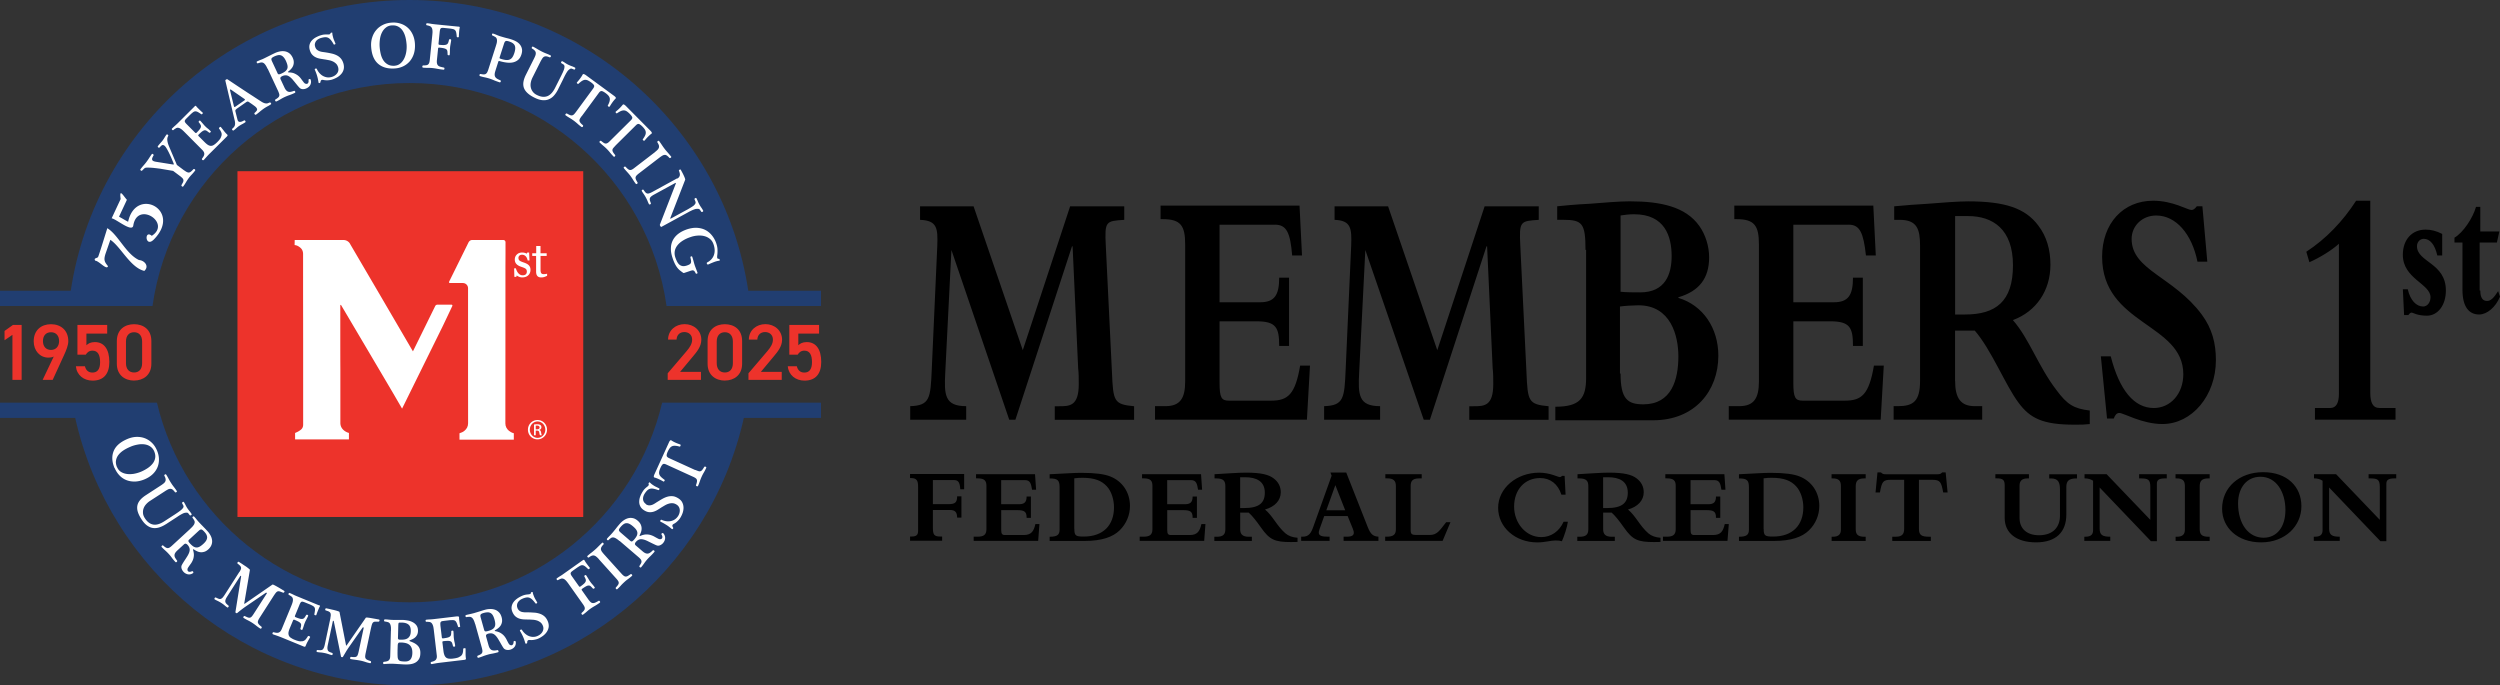 <svg id="Layer_1" xmlns="http://www.w3.org/2000/svg" width="698" height="191.37"><rect width="100%" height="100%" fill="#333333" stroke="none"/><defs><style>.cls-1{fill:#fff}.cls-2{fill:#ed332b}.cls-3{fill:#213e71}</style></defs><path d="M269.19 132.4v4.21h-1.08c-.11-2.15-.69-2.58-1.85-2.58h-5.8v6.73h4.25c1.91 0 2.52-.41 2.52-2.19h1.2v5.95h-1.2c0-1.56-.63-2.13-1.98-2.13h-4.79v4.93c0 1.95.33 2.48 2.06 2.48h.52v1.17h-8.95v-1.17h.42c1.47 0 1.82-.54 1.82-1.65v-12.24c0-1.67-.35-2.43-1.95-2.43h-.3v-1.13h15.11v.02ZM288.98 132.4l.3 4.34h-1.13c-.27-1.59-.45-2.69-1.98-2.69h-6.64v6.73h4.91c1.47 0 2.19-.48 2.19-2.15h1.2v5.95h-1.2v-.11c0-1.76-.81-2.04-2.72-2.04h-4.37v5.51c0 1.11.24 1.44 1.05 1.44h5.23c2.19 0 2.82-1.13 3.26-3.06h1.13l-.35 4.69h-18.01v-1.17h1.08c1.52 0 2.48-.39 2.48-2.06v-12.12c0-1.44-.54-2.1-2.45-2.1h-.45v-1.17H289h-.01ZM312.62 148.06c-1.95 1.91-5.06 2.97-9.81 2.97h-9.75v-1.17c2.19 0 2.78-.57 2.78-2.04v-11.76c0-2-.57-2.48-2.78-2.48v-1.17l5.8-.3c1.04-.06 2.06-.09 3.11-.09 3.89 0 6.4.35 8.05 1.02 3.32 1.32 5.47 4.4 5.47 8.23 0 2.54-1.02 4.97-2.87 6.79m-12.66-.37c0 1.89.39 2.12 2.6 2.12 5.54 0 8.47-3.23 8.47-8.17 0-2.04-.65-4.43-2.04-5.9-1.41-1.5-3.32-2.34-6.77-2.34-.74 0-1.43.03-2.28.15v14.13h.01ZM335.33 132.4l.3 4.34h-1.13c-.27-1.59-.45-2.69-1.98-2.69h-6.64v6.73h4.91c1.47 0 2.19-.48 2.19-2.15h1.2v5.95h-1.2v-.11c0-1.76-.81-2.04-2.72-2.04h-4.37v5.51c0 1.11.24 1.44 1.05 1.44h5.23c2.19 0 2.82-1.13 3.26-3.06h1.13l-.35 4.69H318.2v-1.17h1.08c1.52 0 2.48-.39 2.48-2.06v-12.12c0-1.44-.54-2.1-2.45-2.1h-.45v-1.17h16.49-.01ZM353.18 142.24c2.19 1.82 3.35 4.64 5.71 6.67.87.74 2 1.13 3.38 1.23v1.17c-.66.03-1.2.03-1.85.03-4.49 0-5.95-.63-8.32-4.01-1.41-2-2.58-3.45-3.47-4.21h-2.37v4.64c0 1.28.54 2.1 2.39 2.1h.87v1.17h-10.48v-1.17h.69c1.74 0 2.39-.63 2.39-2.1v-12c0-1.44-.48-2.19-2.54-2.19h-.48v-1.17l4.28-.26c2.13-.13 3.47-.18 4.52-.18 4.25 0 6.34.57 7.69 1.59s2 2.34 2 3.89c0 2.27-1.65 4.06-4.43 4.82m-6.9-.41h1.08c4.21 0 5.8-1.43 5.8-4.3 0-3.23-2.43-4.3-5.45-4.3h-1.44v8.62h.01ZM375.88 131.95l5.99 15.2c.81 2.04 1.52 2.6 2.99 2.69v1.17h-9.73v-1.17h.96c1.41 0 1.89-.42 1.89-1.11 0-.57-.15-.81-1.71-4.64h-6.55c-1.43 3.95-1.52 4.19-1.52 4.64 0 .87.96 1.11 2.48 1.11h.54v1.17h-7.93v-1.17h.48c1.61 0 2.28-.98 2.9-2.75l5.12-14.28-.33-.87h4.43Zm-5.57 10.51h5.27l-2.75-7.01-2.52 7.01ZM396.94 132.4v1.17h-.74c-1.98 0-2.34.9-2.34 2.15v12.36c0 .98.35 1.28 1.41 1.28h3.95c2.06 0 2.75-1.28 4.55-3.56h1.2l-2.19 5.21h-16.04v-1.17h.45c1.95 0 2.54-.69 2.54-2.06v-12.12c0-1.47-.74-2.1-2.37-2.1h-.57v-1.17h10.16ZM436.1 132.87h.74l.27 5.24h-1.17c-.95-2.99-3.11-4.64-5.95-4.64-4.32 0-7.25 3.3-7.25 7.96s3.32 8.53 7.57 8.53c2.75 0 5.03-1.59 6.25-4.3h1.19c-.15 1.37-1.08 4.21-1.67 5.45-.45-.15-1.04-.21-1.76-.21-1.41 0-2.93.54-5.12.54-6.1 0-10.92-4.19-10.92-9.66s5.14-9.81 11.46-9.81c3.06 0 5.21 1.23 5.75 1.23.24 0 .39-.06.6-.3M454.52 142.24c2.19 1.82 3.35 4.64 5.71 6.67.87.74 2 1.13 3.38 1.23v1.17c-.66.03-1.2.03-1.85.03-4.49 0-5.95-.63-8.32-4.01-1.41-2-2.58-3.45-3.47-4.21h-2.37v4.64c0 1.28.54 2.1 2.39 2.1h.87v1.17h-10.48v-1.17h.69c1.74 0 2.39-.63 2.39-2.1v-12c0-1.44-.48-2.19-2.54-2.19h-.48v-1.17l4.28-.26c2.12-.13 3.47-.18 4.52-.18 4.25 0 6.34.57 7.69 1.59s2 2.34 2 3.89c0 2.27-1.65 4.06-4.43 4.82m-6.9-.41h1.08c4.21 0 5.8-1.43 5.8-4.3 0-3.23-2.43-4.3-5.45-4.3h-1.44v8.62h.01ZM481.45 132.4l.3 4.34h-1.13c-.26-1.59-.45-2.69-1.98-2.69H472v6.73h4.91c1.47 0 2.19-.48 2.19-2.15h1.2v5.95h-1.2v-.11c0-1.76-.8-2.04-2.72-2.04h-4.37v5.51c0 1.11.24 1.44 1.04 1.44h5.24c2.19 0 2.82-1.13 3.26-3.06h1.13l-.37 4.69H464.3v-1.17h1.08c1.52 0 2.48-.39 2.48-2.06v-12.12c0-1.44-.54-2.1-2.45-2.1h-.45v-1.17h16.49ZM505.08 148.06c-1.95 1.91-5.06 2.97-9.81 2.97h-9.75v-1.17c2.19 0 2.78-.57 2.78-2.04v-11.76c0-2-.57-2.48-2.78-2.48v-1.17l5.8-.3c1.05-.06 2.06-.09 3.11-.09 3.89 0 6.4.35 8.05 1.02 3.32 1.32 5.47 4.4 5.47 8.23 0 2.54-1.02 4.97-2.87 6.79m-12.66-.37c0 1.89.39 2.12 2.6 2.12 5.54 0 8.47-3.23 8.47-8.17 0-2.04-.66-4.43-2.04-5.9-1.41-1.5-3.32-2.34-6.77-2.34-.74 0-1.44.03-2.28.15v14.13h.01ZM520.9 132.4v1.17h-.41c-1.85 0-2.37.81-2.37 2.19v12c0 1.37.52 2.1 2.43 2.1h.35v1.17h-9.51v-1.17h.35c1.71 0 2.24-.81 2.24-1.98V135.7c0-1.44-.57-2.13-2.28-2.13h-.33v-1.17h9.53ZM524.19 131.89h.96c.48.45.66.52 1.35.52h14.45c.74 0 .87-.11 1.32-.52h.96l.54 5.6h-1.23c-.54-2.9-.8-3.53-3.08-3.53h-3.69v13.74c0 1.74.81 2.15 2.78 2.15h.54v1.17h-10.77v-1.17h1.02c1.85 0 2.3-.9 2.3-2.19v-13.7h-3.68c-2.19 0-2.54.45-3.08 3.53h-1.23l.54-5.6h-.01ZM566.48 132.4v1.17h-.41c-1.47 0-2.21.66-2.21 1.98v9.1c0 2.97 2.06 4.79 5.42 4.79 4.04 0 5.86-2.39 5.86-5.42v-7.33c0-2-.45-3.11-2.52-3.11h-.48v-1.17h7.75v1.17h-.39c-1.85.06-2.58.69-2.58 2.39v7.69c0 4.91-2.9 7.77-8.44 7.77s-8.77-2.63-8.77-6.79v-9.1c0-1.41-.39-1.98-2.15-1.98h-.45v-1.17h9.37ZM588.17 132.4l12.2 12.74v-9.18c0-2.13-.66-2.39-2.78-2.39h-.35v-1.17h7.72v1.17h-.52c-1.71 0-2.24.48-2.24 1.5v16.04h-1.65l-14.33-15v11.44c0 1.82.78 2.3 2.97 2.3v1.17h-7.25v-1.17h.35c1.67 0 2.1-.78 2.1-1.83v-13.8c-.63-.42-1.41-.66-2.39-.66v-1.17h6.18ZM616.94 132.4v1.17h-.41c-1.85 0-2.37.81-2.37 2.19v12c0 1.37.52 2.1 2.43 2.1h.35v1.17h-9.51v-1.17h.35c1.71 0 2.24-.81 2.24-1.98V135.7c0-1.44-.57-2.13-2.28-2.13h-.33v-1.17h9.53ZM631.3 151.43c-6.53 0-10.89-4.06-10.89-9.42 0-5.95 4.82-10.18 11.46-10.18s10.68 3.98 10.68 9.51-4.52 10.09-11.25 10.09m6.79-9.01c0-5.12-2.58-9.31-6.97-9.31-3.74 0-6.25 2.93-6.25 7.45 0 5.75 2.93 9.57 7.12 9.57 3.8 0 6.1-3.11 6.1-7.72M652.24 132.4l12.2 12.74v-9.18c0-2.13-.66-2.39-2.78-2.39h-.35v-1.17h7.72v1.17h-.52c-1.71 0-2.24.48-2.24 1.5v16.04h-1.65l-14.33-15v11.44c0 1.82.78 2.3 2.97 2.3v1.17h-7.25v-1.17h.35c1.67 0 2.1-.78 2.1-1.83v-13.8c-.63-.42-1.41-.66-2.39-.66v-1.17h6.18ZM265.64 69.78l-1.72 34.17c-.34 6.35-.17 9.45 5.84 9.45v3.78h-15.63v-3.78c5.5-.17 5.67-2.23 6.01-10.13l1.55-34.68c.17-4.81 0-7.04-4.81-7.21V57.6h14.94l13.74 40.17 13.22-40.17h15.11v3.78c-5.15.34-5.5.34-5.15 7.21l1.72 35.38c.34 8.07.52 8.93 6.18 9.45v3.78h-22.15v-3.78h1.2c2.92 0 5.5 0 5.5-6.18 0-1.55 0-3.09-.17-4.47l-1.55-34h-.17l-15.8 48.42h-1.72L265.64 69.8Zm90.32-7.03H340.5v21.64h11.33c3.95 0 5.32-1.89 5.32-6.87h2.75v19.06h-2.75c0-5.15-.86-6.87-6.35-6.87h-10.3v17.17c0 4.12.52 4.98 2.58 4.98h11.85c4.64 0 6.7-1.72 8.07-9.79h2.75l-.86 15.11h-42.41v-3.78h2.92c4.12 0 5.5-2.23 5.5-6.87v-38.3c0-5.15-1.2-7.04-6.18-7.04h-.69v-3.78h38.8l.69 13.91h-2.75c-.52-6.35-1.55-8.59-4.81-8.59Zm25.24 7.03-1.72 34.17c-.34 6.35-.17 9.45 5.84 9.45v3.78h-15.63v-3.78c5.5-.17 5.67-2.23 6.01-10.13l1.55-34.68c.17-4.81 0-7.04-4.64-7.21V57.6h14.94l13.74 40.17 13.22-40.17h15.11v3.78c-5.15.34-5.5.34-5.15 7.21l1.72 35.38c.34 8.07.52 8.93 6.18 9.45v3.78h-22.15v-3.78h1.2c2.92 0 5.5 0 5.5-6.18 0-1.55 0-3.09-.17-4.47l-1.55-34h-.17l-15.8 48.42h-1.72L381.2 69.8Zm61.47 0c0-7.38-.86-8.41-6.18-8.41h-1.72v-3.78c1.72-.17 5.15-.52 8.93-.69 4.29-.34 8.41-.69 11.33-.69 8.76 0 15.63 1.55 19.41 6.87 1.72 2.4 2.75 5.67 2.75 8.76 0 5.84-2.75 9.45-8.59 11.16v.17c6.87 2.06 11.16 8.41 11.16 16.14 0 9.79-6.53 18.03-18.2 18.03h-27.31v-3.78c6.87 0 8.59-2.4 8.59-8.07V69.77h-.17Zm9.79 11.68c1.55.17 4.12.17 5.5.17 7.04 0 8.76-5.15 8.76-10.13 0-5.5-1.89-11.68-10.48-11.68-1.55 0-2.58.17-3.78.34v21.29Zm0 22.84c0 7.04 1.89 8.59 6.35 8.59 7.9 0 9.79-6.87 9.79-13.4 0-5.67-2.06-14.25-11.16-14.25-1.37 0-4.12.17-5.15.34v18.72h.17Zm63.7-41.55H500.7v21.64h11.33c3.95 0 5.32-1.89 5.32-6.87h2.75v19.06h-2.75c0-5.15-.86-6.87-6.35-6.87h-10.3v17.17c0 4.12.52 4.98 2.58 4.98h11.85c4.64 0 6.7-1.72 8.07-9.79h2.75l-.86 15.11h-42.42v-3.78h2.92c4.12 0 5.5-2.23 5.5-6.87v-38.3c0-5.15-1.2-7.04-6.18-7.04h-.69v-3.78h38.81l.69 13.91h-2.75c-.69-6.35-1.72-8.59-4.81-8.59Zm29.71 43.61c0 4.81 1.55 7.04 5.5 7.04h2.06v3.78H528.7v-3.78h1.2c4.29 0 6.18-1.37 6.18-7.04V68.59c0-4.64-.86-7.21-5.67-7.21h-1.55V57.6c3.61-.34 6.18-.52 9.1-.69 3.95-.34 9.1-.69 11.51-.69 10.3 0 15.97 1.89 19.58 6.7 2.4 3.09 3.43 6.87 3.43 10.99 0 7.21-3.95 13.05-10.48 15.46 4.64 5.32 7.04 12.88 12.19 19.58 2.92 3.95 4.81 5.15 9.27 5.67v3.78c-1.55.17-2.23.17-4.29.17-8.76 0-12.36-1.72-15.63-6.18-3.61-4.81-7.56-14.77-12.19-20.09h-5.5v14.08Zm0-18.55h2.75c8.59 0 13.4-3.61 13.4-13.74s-5.67-13.74-12.54-13.74h-3.61v27.48Zm40.7 11.68h2.75c2.4 9.45 6.53 14.43 12.02 14.43 4.64 0 8.24-3.95 8.24-9.45 0-14.25-22.67-13.74-22.67-32.8 0-9.27 5.84-15.63 14.25-15.63 5.5 0 9.62 2.58 10.65 2.58.52 0 .86-.17 1.55-1.03h1.55l1.37 15.46h-2.75c-1.55-7.73-6.01-12.88-11.51-12.88-3.95 0-6.87 2.92-6.87 6.53 0 8.76 11.68 10.48 19.58 21.12 2.92 3.95 3.95 8.07 3.95 12.71 0 9.96-6.7 17.86-14.94 17.86-5.67 0-10.82-3.09-12.02-3.09-.69 0-1.2.52-1.55 1.55h-1.89l-1.72-17.34Zm75.21 10.13c0 2.75.69 4.29 2.58 4.29h4.47v3.26h-22.5v-3.26h4.29c1.72 0 2.4-1.55 2.4-3.95v-41.9c-2.06 1.89-5.5 3.95-8.24 5.15l-.86-2.92c5.5-3.61 10.13-8.41 13.91-14.25h3.95v53.57Zm9.1-28.85h1.37c.69 3.09 2.4 4.81 4.29 4.81 1.2 0 2.06-1.2 2.06-2.58 0-3.78-7.73-5.15-7.73-11.85 0-4.29 2.58-7.04 6.35-7.04 1.55 0 2.92.34 4.64 1.2v6.01h-1.37c-.69-3.09-2.06-4.64-3.78-4.64-1.03 0-1.89.86-1.89 2.06 0 4.47 8.07 4.64 8.07 12.36 0 4.12-2.23 7.04-5.32 7.04-2.75 0-3.78-.86-4.29-.86-.17 0-.52.17-.86.69h-1.2l-.34-7.21Zm21.62.34c0 2.06.69 2.92 1.89 2.92 1.03 0 1.89-.86 3.09-2.75l.52 1.55c-1.2 2.92-3.61 4.98-5.84 4.98-2.75 0-4.64-2.06-4.64-6.87V67.72h-2.23v-1.37c2.4-1.37 5.15-5.5 6.01-8.59h1.2v6.87h5.32l-.69 3.09h-4.81v13.4h.17Z"/><path class="cls-3" d="M114.34 168.17c-34.27 0-62.97-23.79-70.52-55.74H0v4.25h21c9.57 42.74 47.71 74.69 93.34 74.69s83.77-31.94 93.34-74.69h21.54v-4.25h-44.35c-7.56 31.96-36.26 55.74-70.52 55.74M208.92 81.18C201.93 35.22 162.24 0 114.34 0S26.73 35.22 19.75 81.18H0v4.25h42.58c4.98-35.18 35.2-62.25 71.76-62.25s66.78 27.06 71.76 62.25h43.12v-4.25h-20.3Z"/><path class="cls-1" d="M29.5 70.73c-.63 1.9-.32 2.37.65 3.58-.32 1.25-2.52-1.48-3.54-1.52-.61-.78.54-.65.77-1.04.23-.4 2.38-7.42 2.58-8.04 3.01 1.8 5.24 7.24 8.86 8.9 1.44.07 2.97 1.69 1.47 3.03-3.9-.92-6.58-6.78-9.48-8.68l-1.31 3.77M33.69 55.6c-.44-3.16.64-1.05 1.74.19l-2.2 4.71c1.06.57 1.48.86 2.54 1.42 2.16-9.98 15.19-3.25 7.21 4.92-2.45 2.51-2.78-2.84-.6-1 5.55-3.56-3.95-9.79-5.15-2.98-.19 2.26-4.71-1.69-6.06-1.91l2.51-5.37ZM51.43 47.56c.32.24.58.41.8.5.21.09.4.13.57.1.17-.03.35-.11.54-.27.18-.15.4-.37.64-.63.06-.05.11-.08.19-.07.08 0 .15.03.21.08s.1.1.13.17c.02.07 0 .14-.05.21-.29.39-.6.74-.9 1.06-.31.32-.6.66-.86 1.01-.27.37-.54.77-.79 1.2-.25.42-.49.8-.74 1.12-.05.06-.1.08-.17.08s-.14-.03-.19-.08a.58.58 0 0 1-.14-.17.256.256 0 0 1 0-.21c.19-.32.34-.6.44-.8.09-.22.13-.41.1-.58-.02-.17-.11-.34-.26-.52a5.55 5.55 0 0 0-.71-.62l-1.91-1.43-3.39-.57c-.1-.02-.34-.06-.7-.1-.37-.05-.76-.09-1.19-.14-.44-.05-.86-.08-1.27-.09a7.36 7.36 0 0 0-.95 0c-.23.02-.42.11-.58.26s-.34.33-.57.56c-.05.05-.1.06-.17.06s-.14-.03-.19-.08-.1-.1-.13-.16c-.02-.07-.02-.13.01-.17.29-.39.58-.74.86-1.06.29-.32.55-.64.8-.97.27-.37.53-.73.77-1.11s.49-.74.74-1.09c.05-.07.11-.1.18-.09.07 0 .14.03.19.08s.1.1.13.17.02.14-.01.21c-.24.4-.37.71-.4.93-.02.22.05.39.21.52.18.14.53.25 1.01.32l4.63.74c.07 0 .14 0 .18-.02.06-.02.06-.09 0-.23-.24-.61-.48-1.18-.72-1.74-.25-.56-.48-1.06-.71-1.51-.23-.45-.44-.82-.63-1.13-.19-.3-.35-.5-.49-.61-.15-.11-.27-.17-.39-.19a.48.48 0 0 0-.33.06c-.11.06-.22.14-.32.25-.1.11-.23.23-.35.37-.06.06-.11.07-.18.06a.355.355 0 0 1-.19-.08.401.401 0 0 1-.13-.16c-.02-.07-.02-.13.01-.17.27-.37.53-.66.76-.92.23-.25.45-.5.65-.78.17-.23.32-.47.48-.73.15-.26.33-.54.54-.81.05-.06.1-.08.17-.07.07.01.13.05.18.09s.09.1.13.17.03.13 0 .17c-.24.38-.32.85-.23 1.41.05.34.14.68.26 1.01s.25.63.35.87l2.04 4.81 2.06 1.55h.01ZM54.31 29.72c.07-.07.15-.13.23-.17s.17 0 .27.14c.08.11.17.23.3.35l.37.37c.39.39.76.74 1.12 1.05.03.03.05.08.02.14a.7.7 0 0 1-.09.17c-.05.06-.1.1-.17.13s-.13.02-.18-.02c-.39-.27-.72-.48-.96-.61-.25-.13-.48-.19-.69-.18-.21 0-.41.09-.63.25-.21.16-.47.38-.78.68l-.78.77c-.23.23-.4.4-.53.55a.83.83 0 0 0-.22.41c-.02.14.01.27.11.42.09.15.25.33.46.54l2.26 2.27c.11.13.22.17.29.16.07-.01.14-.05.17-.08.4-.4.7-.72.89-.98s.31-.49.33-.7a.85.85 0 0 0-.13-.58c-.1-.18-.26-.41-.47-.66-.05-.06-.06-.13-.03-.19s.06-.13.1-.18c.06-.06.11-.08.18-.1.07-.01.13 0 .18.06.14.14.25.26.35.38.1.11.19.23.3.34.1.11.21.24.31.37s.24.26.39.42c.25.26.5.48.74.66.24.18.5.44.8.73.05.05.06.09.03.16-.02.07-.06.13-.11.17a.46.46 0 0 1-.18.1.22.22 0 0 1-.18-.03c-.27-.23-.52-.4-.7-.52a.886.886 0 0 0-.58-.13c-.19.03-.42.15-.69.34-.26.19-.58.49-.98.89-.05.05-.07.1-.08.17s.02.16.13.25l1.69 1.69c.27.27.53.49.76.65.23.16.45.26.65.31s.4.06.58.01c.18-.03.38-.11.56-.24.15-.09.31-.21.47-.34.16-.14.33-.29.49-.45.21-.21.39-.41.56-.61.16-.19.27-.37.34-.49.11-.23.19-.45.25-.64s.07-.39.05-.58-.09-.41-.21-.63a4.49 4.49 0 0 0-.5-.78.151.151 0 0 1-.01-.19c.03-.07.08-.14.14-.19s.13-.1.21-.13c.07-.02.13 0 .16.05.32.4.62.78.89 1.13s.58.69.92 1.01c.02.02.05.08.06.16s-.05.18-.17.32l-4.71 4.68c-.33.32-.64.65-.94.98s-.56.63-.8.89c-.07.07-.14.1-.22.09-.07 0-.14-.03-.21-.08s-.1-.11-.11-.19.01-.17.08-.25c.18-.23.32-.45.42-.64.1-.19.15-.38.16-.57 0-.18-.03-.37-.13-.56-.09-.18-.24-.39-.46-.61l-4.96-4.99c-.19-.19-.38-.37-.57-.54s-.39-.31-.58-.42c-.19-.11-.4-.18-.6-.21-.21-.02-.4.02-.61.14-.11.07-.24.15-.37.23-.13.09-.23.17-.33.26-.06.05-.11.07-.18.05a.524.524 0 0 1-.18-.1.362.362 0 0 1-.1-.18c-.01-.07 0-.13.06-.18.3-.29.56-.55.81-.76s.53-.48.85-.79l4.65-4.63-.05.02ZM65.98 30.5c-.14.1-.23.19-.25.27-.03.09-.03.21 0 .34l.56 2.24c.06.18.11.32.16.4.09.13.19.22.32.25s.26.05.4.02c.15-.02.3-.07.46-.14.16-.07.32-.15.48-.24.07-.05.14-.06.21-.02s.13.08.16.14c.05.06.07.13.08.21 0 .08-.02.14-.09.18-.24.17-.53.34-.87.52-.33.17-.64.37-.93.56-.26.18-.49.38-.71.58-.22.21-.46.41-.73.61-.05.03-.11.03-.18.01-.07-.02-.13-.07-.17-.13s-.08-.11-.09-.19c-.01-.07 0-.14.08-.19l.21-.18c.13-.14.24-.26.33-.4s.16-.29.19-.46.05-.38.03-.61c-.01-.23-.06-.52-.15-.85l-2.56-10.89c-.02-.1.02-.19.16-.29s.27-.14.41-.11c.7.47 1.44.96 2.23 1.49s1.6 1.06 2.43 1.61 1.65 1.09 2.47 1.61c.81.54 1.59 1.04 2.32 1.51.32.21.6.34.82.42.23.08.42.11.6.11s.33-.02.47-.08.29-.11.45-.18c.07-.03.14-.03.19 0 .07.03.11.09.16.15s.07.13.08.19c0 .07 0 .11-.06.15-.32.23-.64.42-.96.58-.32.17-.66.38-1.04.63-.42.3-.8.6-1.14.88-.34.3-.69.56-1.02.8-.07.05-.14.06-.22.02a.376.376 0 0 1-.18-.15c-.05-.06-.07-.13-.07-.19s.02-.13.09-.18c.31-.27.52-.52.62-.7.1-.19.07-.41-.1-.66-.05-.07-.11-.15-.19-.23s-.19-.18-.35-.3-.37-.27-.63-.46-.6-.41-1.01-.69c-.14-.09-.26-.13-.38-.1-.1.02-.26.1-.45.24l-2.63 1.84v.02Zm2.16-2.39c.14-.09.22-.18.24-.26s-.03-.16-.17-.25L64.45 25s-.11-.03-.17 0c-.06.05-.08.09-.07.16l1.09 4.45c.05.16.09.25.16.26s.16-.02.26-.09l2.42-1.68ZM74.71 19.22c-.11-.24-.23-.48-.35-.7-.13-.23-.26-.42-.41-.6s-.31-.31-.49-.39c-.18-.09-.39-.11-.61-.08-.14.02-.27.06-.42.09-.14.05-.27.08-.4.13a.21.21 0 0 1-.19-.01c-.06-.03-.1-.09-.14-.16-.03-.07-.05-.14-.03-.21 0-.07.05-.13.11-.15.38-.17.72-.32 1.03-.44.31-.11.66-.26 1.06-.46.65-.32 1.2-.6 1.63-.81.42-.22.84-.42 1.24-.61.45-.21.9-.35 1.39-.46.48-.09.94-.1 1.39-.03.45.08.86.25 1.24.53.38.29.69.69.94 1.21.19.42.31.81.32 1.18.02.37-.03.71-.15 1.04-.11.32-.3.63-.54.9-.24.29-.52.54-.84.78-.07.06-.09.11-.06.17.02.05.08.07.17.08.64.01 1.17.1 1.59.29s.79.4 1.1.66.57.55.8.87.46.62.69.92c.17.23.35.37.54.42s.34.06.47 0c.14-.06.23-.17.3-.34.07-.17.09-.38.05-.63-.02-.1 0-.17.06-.24a.3.3 0 0 1 .18-.1c.07-.01.14 0 .21.02s.11.07.14.13c.09.29.13.56.1.82-.03.25-.1.48-.21.69-.11.21-.26.39-.45.55-.18.16-.39.29-.6.39-.35.16-.71.24-1.06.22s-.65-.15-.89-.39c-.15-.16-.31-.33-.48-.53-.16-.19-.32-.39-.49-.6-.16-.19-.32-.4-.47-.58-.16-.19-.3-.35-.41-.5-.53-.61-1.02-1-1.48-1.17-.46-.16-.97-.11-1.53.15-.18.09-.33.21-.42.34-.09.14-.09.32.02.56l1.04 2.23c.17.38.35.65.54.85.18.19.38.31.6.37.22.06.45.06.7 0 .25-.05.54-.14.84-.25.07-.03.14-.02.19.02.07.05.11.1.15.18.03.07.03.14.02.21s-.06.13-.14.16c-.55.26-1.04.46-1.49.62-.44.15-.86.32-1.26.5-.42.19-.82.41-1.21.64-.39.24-.78.45-1.16.62a.21.21 0 0 1-.19-.01c-.06-.03-.1-.09-.14-.15-.03-.07-.06-.14-.05-.21 0-.08.05-.14.11-.18.3-.18.53-.34.7-.49s.29-.31.34-.48c.06-.17.06-.37 0-.58s-.16-.49-.31-.82l-2.9-6.21v.02Zm2.73 1.14c.14.29.29.42.48.39.18-.02.44-.11.76-.26.44-.21.78-.41 1.03-.63s.42-.47.52-.74c.09-.27.09-.58.02-.92-.07-.33-.21-.72-.41-1.17-.19-.42-.4-.76-.62-1.01s-.45-.44-.71-.54c-.25-.1-.54-.13-.85-.08-.31.06-.66.17-1.06.35-.44.21-.69.39-.78.56s-.05.44.11.78l1.52 3.26h-.01ZM87.99 13.04c.1.35.26.63.48.82.22.19.46.34.74.44.27.1.57.17.88.21.31.05.61.08.9.13.5.08 1.01.17 1.52.29.5.1.98.26 1.42.47s.84.49 1.17.86c.34.37.6.85.78 1.45.17.61.19 1.16.07 1.65s-.35.93-.69 1.31-.72.7-1.19.96-.95.47-1.45.62c-.33.09-.71.15-1.14.17s-.86-.02-1.25-.11c-.07 0-.13-.01-.18-.02-.06 0-.13 0-.21.02s-.16.08-.23.18-.11.24-.14.44a.27.27 0 0 1-.1.18c-.05.03-.11.07-.17.08-.07.01-.13 0-.17-.01a.128.128 0 0 1-.09-.1c-.03-.26-.09-.55-.15-.86-.06-.31-.13-.61-.22-.92s-.18-.61-.3-.9c-.1-.3-.23-.61-.38-.92a.183.183 0 0 1 .02-.19c.05-.06.1-.1.17-.14.07-.02.14-.03.21-.02.07 0 .13.05.16.11.21.46.47.86.77 1.19.3.33.63.61 1 .8s.74.31 1.14.37c.4.05.81.01 1.24-.11.32-.09.61-.23.87-.4s.48-.38.65-.61.29-.49.34-.78.03-.58-.06-.92c-.13-.42-.32-.77-.6-1.03s-.58-.47-.92-.62a4.67 4.67 0 0 0-1.06-.33c-.38-.07-.73-.14-1.06-.19-.44-.06-.88-.14-1.32-.21-.44-.08-.85-.19-1.24-.38-.38-.17-.72-.42-1.01-.73-.3-.31-.52-.74-.69-1.29-.16-.56-.18-1.06-.07-1.51.11-.45.33-.84.63-1.18.31-.34.69-.64 1.13-.88.45-.24.93-.45 1.44-.6.33-.09.61-.16.85-.18s.52-.03.82-.02h.41c.1 0 .21-.01.3-.05.14-.05.22-.13.25-.26 0-.06.05-.1.1-.14.06-.03.11-.06.18-.07.06-.01.11-.01.17 0 .06 0 .08.03.08.09 0 .23.02.45.07.66s.1.44.17.68c.09.31.18.57.3.81.1.24.22.52.34.85 0 .03 0 .08-.05.11-.03.05-.09.08-.15.1-.06.02-.13.03-.19.02-.07 0-.11-.03-.14-.09a7.29 7.29 0 0 0-.76-1.16c-.24-.29-.49-.5-.76-.63-.26-.13-.56-.18-.87-.16-.32.02-.69.09-1.11.21-.3.08-.56.21-.8.35s-.44.33-.6.54c-.15.21-.25.45-.31.71s-.03.54.06.84M110.1 19.12c-1.91.11-3.43-.34-4.58-1.36-1.14-1.02-1.77-2.61-1.9-4.76-.06-.93.05-1.79.31-2.58.26-.8.64-1.49 1.16-2.08.5-.6 1.13-1.06 1.87-1.42s1.56-.56 2.47-.61c.89-.06 1.71.05 2.47.31.76.25 1.42.64 1.99 1.16s1.02 1.16 1.36 1.91.54 1.6.6 2.55c.06 1.05-.05 2-.32 2.83s-.68 1.53-1.19 2.12c-.53.58-1.14 1.04-1.87 1.37s-1.51.52-2.35.56m.02-.77c.6-.03 1.11-.22 1.55-.56s.8-.78 1.09-1.32.49-1.14.62-1.83.17-1.4.13-2.12c-.05-.7-.15-1.4-.31-2.07-.17-.68-.41-1.27-.73-1.77-.32-.52-.73-.92-1.24-1.21s-1.11-.42-1.82-.38c-.65.03-1.21.23-1.67.6-.46.35-.82.8-1.1 1.35s-.47 1.16-.57 1.84-.14 1.37-.1 2.06c.05.73.15 1.43.31 2.11s.4 1.26.72 1.76c.32.5.74.89 1.25 1.18.52.29 1.14.41 1.9.37M128 7.42c.09 0 .19.03.27.07.09.03.11.14.07.3-.07.34-.13.76-.16 1.21s-.06.89-.07 1.28c0 .05-.03.08-.09.11-.06.02-.13.03-.19.03s-.14-.02-.21-.06a.175.175 0 0 1-.1-.15c-.03-.48-.09-.86-.15-1.13s-.16-.49-.3-.64-.33-.26-.6-.32c-.26-.06-.6-.13-1.02-.17l-1.09-.11c-.32-.03-.57-.06-.76-.06-.19 0-.34.02-.46.09-.11.07-.21.18-.25.35-.06.17-.09.4-.13.7l-.32 3.18c-.01.17 0 .27.06.33.06.05.11.08.17.08.56.06 1 .08 1.33.06.32-.02.57-.08.76-.19.17-.11.3-.26.38-.47.08-.19.15-.46.22-.79.02-.07.06-.13.13-.15.07-.03.14-.05.21-.03.07 0 .14.03.19.08.06.05.08.1.08.17-.02.19-.05.37-.07.52-.02.15-.06.3-.08.45s-.06.31-.08.47c-.03.16-.06.35-.08.57-.03.37-.05.7-.05 1s0 .66-.06 1.09c0 .06-.03.1-.1.13s-.14.03-.21.01-.14-.03-.19-.08c-.06-.03-.09-.09-.09-.16 0-.35-.02-.64-.05-.87a.847.847 0 0 0-.27-.53c-.15-.13-.39-.23-.71-.31s-.76-.14-1.32-.19c-.06 0-.13 0-.19.05-.07.03-.1.13-.11.25l-.31 3.06c-.05.41-.05.74 0 1 .05.25.14.46.29.62.15.16.35.27.62.35s.6.16.98.24c.08 0 .14.05.17.11s.03.15.03.23c0 .07-.03.14-.08.19-.05.06-.11.08-.19.07-.65-.07-1.21-.15-1.67-.24-.46-.09-.92-.16-1.35-.21-.46-.05-.92-.07-1.37-.06-.46 0-.89-.02-1.32-.06-.07 0-.13-.05-.15-.1a.537.537 0 0 1-.05-.21c0-.08.02-.14.07-.21s.1-.09.19-.1c.34 0 .63-.02.85-.06.23-.03.4-.11.54-.24s.23-.29.3-.5.11-.5.15-.87l.69-6.83c.02-.26.05-.53.06-.78 0-.25 0-.49-.05-.72-.03-.23-.11-.42-.23-.6a.966.966 0 0 0-.48-.38c-.13-.05-.26-.09-.41-.14-.14-.03-.29-.07-.41-.09-.07 0-.13-.05-.15-.1-.03-.07-.05-.14-.03-.21 0-.07.03-.14.08-.19.05-.06.1-.08.17-.07.41.03.78.09 1.11.15.32.06.71.1 1.14.15l6.53.65-.02-.02ZM138.29 19.86c-.13.4-.18.72-.18.98s.07.49.19.68.31.35.54.49.52.27.84.4c.08.02.13.08.14.15.01.08 0 .15-.01.23-.02.07-.07.13-.13.17s-.13.06-.21.02c-.63-.21-1.16-.4-1.59-.58a12.346 12.346 0 0 0-2.6-.82c-.45-.09-.87-.21-1.27-.33-.07-.02-.11-.07-.13-.14-.01-.07-.01-.14 0-.21s.06-.14.1-.18c.06-.06.13-.07.21-.06.33.07.62.11.85.11s.42-.03.57-.13.29-.23.4-.42c.1-.19.22-.47.33-.81l2.08-6.49c.08-.25.16-.52.23-.77.07-.26.1-.5.11-.74 0-.23-.02-.45-.1-.64a.932.932 0 0 0-.4-.46c-.13-.07-.25-.14-.38-.21s-.26-.14-.38-.18c-.07-.02-.11-.07-.13-.14a.739.739 0 0 1 0-.21c.02-.07.06-.13.11-.17.06-.05.11-.06.18-.03.4.13.74.26 1.04.39.3.14.66.27 1.08.4.7.21 1.28.38 1.75.49s.92.24 1.33.38c.46.15.9.34 1.32.58.41.24.76.54 1.02.88.26.34.45.74.53 1.19.09.45.03.95-.14 1.51-.21.65-.5 1.14-.9 1.5-.39.34-.86.58-1.39.71-.54.13-1.12.15-1.76.08s-1.32-.21-2.01-.41c-.11-.03-.21-.05-.26-.03-.06.02-.13.11-.17.27l-.81 2.54Zm1.21-3.76c-.03.09-.02.16.02.19.05.03.14.08.27.13.57.18 1.05.29 1.47.33.41.03.77 0 1.06-.14.3-.13.55-.34.74-.63.21-.3.38-.69.54-1.17.3-.92.33-1.61.11-2.11-.22-.48-.73-.86-1.56-1.12-.45-.15-.77-.18-.95-.11s-.33.29-.45.64l-1.28 3.98h.01ZM155.84 24.91c-.35.71-.76 1.31-1.19 1.79s-.93.82-1.47 1.04-1.13.29-1.8.22-1.39-.31-2.19-.71c-.76-.38-1.39-.79-1.87-1.23s-.82-.9-1.02-1.42-.25-1.08-.16-1.69.32-1.29.7-2.05l2.29-4.57c.17-.34.3-.64.38-.89.08-.26.1-.49.07-.7s-.13-.4-.29-.58-.4-.37-.73-.56c-.07-.03-.1-.09-.1-.16 0-.08 0-.15.05-.21.03-.07.08-.11.14-.16.06-.03.13-.05.18 0 .34.17.73.39 1.17.65.42.26.84.49 1.23.69.23.11.45.22.65.31.21.09.41.17.61.25s.4.16.61.25.41.19.64.31c.07.03.09.08.09.15s-.02.14-.06.19-.09.11-.15.16-.13.05-.17.02c-.34-.15-.64-.24-.88-.27s-.46 0-.64.09-.35.25-.5.47c-.15.23-.32.52-.52.89l-2.23 4.45c-.23.46-.39.93-.48 1.4s-.09.93 0 1.36c.09.44.27.84.55 1.2.27.37.66.69 1.17.93 1.05.53 2 .64 2.85.34.85-.31 1.59-1.09 2.22-2.35l1.39-2.76c.09-.17.19-.39.32-.64.13-.26.25-.53.38-.78.11-.26.23-.52.32-.76s.15-.45.17-.6c.03-.21.05-.38.03-.5s-.06-.23-.11-.32a1.03 1.03 0 0 0-.29-.24c-.13-.07-.29-.17-.47-.29-.06-.02-.08-.08-.08-.15s.02-.14.06-.21.07-.11.13-.16c.05-.05.1-.05.17-.01.26.13.53.29.8.48.27.18.56.35.87.5.29.14.57.26.87.37.31.1.63.24.97.42.07.03.1.08.1.16 0 .07 0 .14-.03.21s-.08.11-.15.16c-.06.05-.13.05-.19.01-.21-.08-.37-.14-.48-.19a.567.567 0 0 0-.32-.07c-.09 0-.19.03-.31.1-.1.06-.24.17-.41.31-.11.1-.25.26-.39.48s-.29.45-.42.7c-.14.25-.27.5-.4.77-.13.26-.24.49-.33.69l-1.36 2.71.03-.02ZM162.42 32.4c-.24.32-.41.58-.52.79s-.14.39-.11.56c.03.17.13.35.27.54s.38.4.68.66c.06.06.08.11.07.19 0 .08-.03.15-.07.21-.05.06-.1.1-.17.13s-.14 0-.21-.03c-.39-.29-.76-.58-1.09-.88-.33-.3-.68-.58-1.03-.85-.38-.27-.77-.54-1.2-.79-.42-.25-.8-.5-1.12-.73-.06-.05-.08-.1-.08-.17s.03-.14.08-.19c.05-.06.1-.1.17-.14s.14-.03.21 0c.32.19.6.33.81.42.22.09.41.13.58.1s.34-.11.52-.26c.17-.16.37-.4.61-.72l4.8-6.54c.26-.37.34-.66.23-.88-.11-.23-.39-.5-.81-.81-.37-.26-.69-.46-.96-.58-.27-.11-.54-.16-.8-.14-.25.03-.53.14-.79.31-.27.17-.6.44-.96.77-.06.05-.11.07-.18.05s-.13-.06-.18-.09c-.05-.05-.09-.1-.11-.16s-.02-.11 0-.15c.31-.33.6-.69.88-1.06s.54-.77.76-1.18c.08-.1.21-.14.37-.07.17.06.33.15.5.27l7.88 5.78c.18.14.33.26.42.39s.1.24.02.35a8.616 8.616 0 0 0-.81.95c-.15.21-.3.42-.45.65s-.27.45-.4.65c-.03.03-.08.06-.15.06a.43.43 0 0 1-.36-.21c-.04-.06-.05-.13 0-.18.23-.44.39-.81.47-1.13.08-.32.1-.62.05-.87-.06-.26-.18-.5-.38-.73s-.46-.46-.78-.7c-.45-.32-.8-.52-1.06-.56s-.53.1-.8.47l-4.8 6.54v-.02ZM171.81 40.7c-.29.29-.49.52-.63.7-.14.18-.19.37-.19.54s.07.37.19.57.31.46.56.76c.05.06.06.13.03.21s-.06.14-.1.19-.11.08-.18.09c-.08.01-.14 0-.19-.07-.34-.34-.65-.7-.94-1.04-.27-.35-.57-.69-.88-1-.32-.33-.68-.65-1.06-.97-.38-.32-.71-.62-1-.9-.05-.06-.07-.11-.05-.18s.06-.13.1-.18c.06-.05.11-.09.18-.11.07-.02.14 0 .19.03.3.24.54.42.73.55s.39.18.56.19c.17 0 .35-.06.55-.18s.42-.33.71-.62l5.76-5.71c.32-.32.45-.6.37-.84-.08-.24-.31-.55-.69-.94-.32-.32-.61-.56-.86-.72s-.52-.24-.77-.25c-.26 0-.54.06-.84.18-.3.14-.65.33-1.06.61-.06.05-.13.05-.18.02-.07-.03-.11-.07-.16-.13s-.07-.11-.08-.17c0-.07 0-.11.03-.15.35-.29.7-.58 1.04-.92.33-.32.65-.68.94-1.04.09-.09.22-.1.38-.01.15.09.31.21.45.35l6.88 6.94c.16.16.29.32.35.46.08.14.07.25-.02.34-.13.08-.26.19-.42.33-.16.14-.34.3-.52.48s-.37.37-.54.57-.34.4-.5.58c-.03.03-.09.05-.16.03a.453.453 0 0 1-.32-.26c-.03-.07-.02-.13.02-.18.3-.4.5-.74.64-1.05.14-.31.19-.6.17-.86-.01-.26-.1-.53-.26-.78s-.38-.53-.66-.81c-.39-.39-.71-.63-.96-.72s-.54.02-.86.34l-5.76 5.71ZM182.86 42.46c.3-.23.54-.45.73-.64s.31-.4.37-.6c.06-.19.06-.42 0-.65-.07-.23-.21-.5-.41-.82a.168.168 0 0 1-.02-.19.39.39 0 0 1 .14-.17.39.39 0 0 1 .19-.08c.07 0 .13.01.17.08.24.31.49.68.77 1.09.27.42.55.8.81 1.14.16.21.31.39.46.56l.44.5c.14.16.27.32.42.49.14.17.29.35.45.55.05.06.06.11.02.18a.4.4 0 0 1-.14.15c-.06.03-.13.07-.21.08-.08.01-.13 0-.17-.06-.25-.29-.48-.49-.68-.63-.21-.14-.41-.21-.61-.19-.21 0-.42.07-.66.21s-.52.33-.85.58l-5.68 4.36c-.32.24-.55.46-.7.63a.96.96 0 0 0-.25.53c-.02.17.02.37.11.58s.24.48.44.79c.03.07.03.14.01.21-.02.08-.07.14-.13.18s-.13.07-.19.07c-.08 0-.14-.02-.19-.09-.3-.39-.56-.77-.79-1.16-.23-.38-.48-.74-.74-1.1-.29-.37-.6-.73-.93-1.09-.34-.37-.63-.7-.87-1.02-.05-.06-.06-.13-.02-.18.02-.07.07-.13.13-.16a.39.39 0 0 1 .19-.08c.08-.01.14 0 .19.06.26.27.48.49.66.63s.35.23.54.26c.17.02.37-.01.57-.11s.47-.27.78-.53l5.68-4.36h-.03ZM189.1 49.86c.35-.19.58-.46.68-.8.1-.34.02-.8-.22-1.37-.03-.06-.02-.11.02-.17s.1-.1.16-.14c.07-.03.13-.06.19-.06s.11.02.15.09c.07.13.18.33.33.61.15.27.3.56.44.86.14.3.26.57.35.82s.13.41.1.49l-4.14 10.66c-.07.21 0 .25.18.15l3.93-2.15c.17-.09.38-.21.63-.34s.5-.29.76-.44c.24-.15.48-.29.69-.44.22-.14.38-.26.48-.38.13-.14.23-.26.29-.37s.09-.22.09-.33-.03-.25-.09-.39-.13-.32-.21-.52c-.03-.06-.02-.11.02-.17a.7.7 0 0 1 .16-.14c.07-.03.13-.06.19-.07s.11.02.15.08c.14.25.27.54.4.85a8.588 8.588 0 0 0 .94 1.72c.18.25.37.55.55.89.03.07.03.13 0 .18s-.09.11-.15.15c-.07.03-.14.06-.21.06s-.14-.03-.17-.09c-.13-.18-.23-.32-.3-.44-.07-.1-.15-.19-.24-.25s-.19-.09-.32-.1c-.13-.01-.3 0-.53.01-.16.01-.35.07-.6.16s-.49.19-.76.32c-.26.13-.53.25-.78.4-.25.14-.48.26-.68.37l-6.94 3.79s-.08 0-.13-.05-.1-.11-.15-.18-.09-.16-.11-.24c-.03-.08-.03-.14-.01-.18l4.41-11.36c.05-.14.06-.23.03-.26s-.11-.02-.25.06l-5.84 3.19c-.38.21-.66.4-.85.58-.18.17-.29.35-.32.53-.03.18-.02.37.05.57.06.21.15.44.25.7.02.07.02.14-.01.19s-.09.1-.16.14-.14.05-.21.03c-.07 0-.13-.03-.16-.1-.13-.24-.25-.5-.37-.81s-.29-.65-.49-1.03c-.22-.4-.44-.76-.65-1.05-.21-.3-.38-.55-.49-.77a.248.248 0 0 1 0-.17.36.36 0 0 1 .15-.15c.06-.05.13-.06.19-.06s.13.03.17.09c.18.26.34.47.48.64s.29.27.46.33c.16.06.37.06.61-.02.24-.07.55-.21.94-.42l6.89-3.77v.06ZM190.94 76.2c-.09.03-.16.02-.21-.03-.32-.23-.62-.45-.88-.66a4.53 4.53 0 0 1-.77-.8c-.24-.31-.47-.69-.69-1.14-.22-.45-.44-1-.65-1.66-.31-.95-.46-1.83-.42-2.66.02-.82.22-1.57.57-2.23.35-.66.86-1.26 1.52-1.76s1.48-.92 2.44-1.24c.98-.32 1.91-.46 2.78-.41.87.06 1.66.26 2.36.63s1.31.88 1.83 1.55c.52.65.93 1.42 1.21 2.3.18.55.29 1.11.3 1.66.01.55 0 1.08-.08 1.58-.03.29-.03.5 0 .68.03.17.17.25.44.26.06 0 .11.01.16.07.05.06.07.11.09.18.01.07.01.13 0 .18s-.05.08-.09.09c-.47.05-.97.17-1.51.38s-1.08.44-1.63.69c-.06.02-.11 0-.18-.03a.42.42 0 0 1-.2-.38c0-.08.05-.14.1-.17.95-.49 1.58-1.18 1.89-2.06.31-.88.29-1.85-.08-2.94-.22-.68-.56-1.2-1.03-1.57-.47-.38-.98-.64-1.58-.79-.58-.15-1.21-.19-1.88-.14s-1.29.18-1.89.39c-.85.27-1.58.62-2.21 1.01-.63.4-1.14.84-1.52 1.33s-.63 1.02-.73 1.58-.06 1.16.15 1.77c.15.45.32.85.5 1.2.18.34.4.63.65.84s.54.33.87.39c.33.05.71 0 1.16-.14.34-.11.61-.23.79-.34.18-.11.31-.25.37-.41s.08-.37.05-.6c-.03-.23-.09-.53-.17-.89-.02-.08-.02-.15.02-.21.05-.06.1-.09.16-.11.07-.02.14-.02.19-.02.06.01.1.06.13.13.14.4.26.82.38 1.27s.23.84.34 1.17c.06.16.11.31.17.46.06.14.11.29.17.45.06.15.13.32.19.49s.15.38.22.61c.02.06 0 .11-.03.16-.05.05-.1.08-.17.1-.06.02-.11.02-.18 0a.267.267 0 0 1-.15-.13c-.1-.25-.22-.44-.32-.55-.1-.11-.22-.19-.34-.23s-.26-.02-.42.02c-.16.03-.34.09-.57.17l-1.59.53h-.02ZM31.98 130.7c-.74-1.76-.82-3.35-.24-4.77.58-1.42 1.87-2.54 3.86-3.38.85-.35 1.69-.55 2.53-.57s1.61.11 2.35.39c.72.29 1.37.71 1.96 1.29.58.57 1.04 1.28 1.4 2.13.34.82.53 1.63.54 2.43.01.8-.13 1.56-.42 2.26-.3.71-.74 1.35-1.34 1.92-.6.57-1.34 1.04-2.21 1.41-.97.41-1.9.62-2.77.64-.87.01-1.67-.13-2.39-.42s-1.36-.73-1.91-1.31-.98-1.25-1.32-2.03m.69-.22c.23.55.58.97 1.05 1.27s1.01.49 1.6.58 1.25.08 1.93-.02a9.6 9.6 0 0 0 2.04-.58c.65-.27 1.27-.61 1.84-.98s1.05-.81 1.43-1.28c.38-.48.62-1 .72-1.57s.02-1.19-.25-1.84c-.25-.61-.63-1.06-1.12-1.39s-1.04-.52-1.64-.6c-.61-.08-1.25-.05-1.93.08-.68.13-1.34.32-1.98.6-.68.29-1.31.61-1.89.98-.58.38-1.05.8-1.42 1.27-.37.47-.6 1-.7 1.57s0 1.21.29 1.91M46.39 146.31c-.66.44-1.31.74-1.92.94-.62.19-1.23.25-1.79.16-.57-.08-1.12-.32-1.66-.72s-1.04-.96-1.52-1.71c-.47-.71-.8-1.39-1-2s-.25-1.2-.16-1.74c.09-.55.33-1.06.72-1.55s.94-.96 1.64-1.42l4.29-2.79c.32-.21.57-.4.78-.58.21-.18.34-.37.41-.56.08-.19.09-.41.05-.65s-.16-.53-.34-.86c-.03-.06-.05-.13 0-.19.03-.07.08-.11.15-.16.06-.03.13-.06.19-.07.07 0 .13.02.16.09.22.32.44.71.68 1.16s.47.85.71 1.21c.14.22.27.41.4.6.14.18.26.35.4.53.14.17.26.34.39.52.13.17.26.38.4.58.03.06.05.13 0 .18-.03.06-.08.1-.15.14s-.14.06-.21.06c-.08 0-.13-.02-.16-.07-.23-.31-.44-.53-.63-.69-.19-.15-.39-.23-.6-.24-.21-.01-.44.03-.68.15s-.54.29-.89.52l-4.18 2.71c-.42.27-.8.61-1.11.96-.32.37-.55.76-.69 1.18s-.18.86-.14 1.32.23.93.54 1.4c.64.98 1.41 1.57 2.29 1.73.88.17 1.92-.14 3.1-.9l2.59-1.68c.16-.1.37-.23.6-.39.24-.16.48-.32.72-.49.23-.17.46-.33.66-.49s.35-.31.46-.42c.14-.16.24-.3.29-.41s.07-.23.06-.33a.946.946 0 0 0-.13-.35c-.08-.13-.16-.29-.26-.48-.03-.05-.03-.1 0-.17.05-.06.09-.11.15-.15s.13-.07.18-.08c.07-.01.11.01.16.07.16.24.31.52.46.81.14.3.31.6.49.88.17.26.37.52.57.77.21.24.42.53.63.86.03.06.05.13 0 .18-.03.07-.08.11-.14.16a.65.65 0 0 1-.21.07c-.08 0-.14-.02-.17-.08-.14-.17-.25-.31-.32-.41a.8.8 0 0 0-.24-.22c-.09-.05-.19-.07-.32-.07s-.3.02-.52.06c-.16.03-.34.1-.58.22a11.307 11.307 0 0 0-1.45.86c-.24.16-.46.31-.64.42l-2.54 1.65.02.02ZM53.11 147.65c.19-.18.38-.37.56-.55.17-.18.32-.38.45-.57s.19-.39.23-.6c.03-.21 0-.4-.11-.61-.07-.13-.14-.25-.22-.37-.08-.13-.16-.24-.24-.34-.05-.06-.07-.11-.05-.18s.06-.13.11-.17c.06-.05.11-.08.18-.09.07-.01.13 0 .18.06.29.31.53.58.73.85.21.26.46.55.76.87.5.53.93.96 1.26 1.31.34.34.65.68.95 1 .33.35.62.76.85 1.18.24.42.39.87.45 1.32.07.45.02.89-.14 1.34s-.45.87-.87 1.26c-.34.31-.69.54-1.03.66s-.69.18-1.03.17c-.34-.01-.69-.09-1.02-.24-.34-.15-.68-.33-1-.56-.08-.05-.14-.05-.18 0-.03.03-.05.09-.02.19.18.61.25 1.14.21 1.6s-.14.87-.3 1.24-.35.71-.58 1.02c-.23.31-.46.63-.66.94-.16.23-.25.45-.24.64 0 .19.05.34.15.45s.24.17.42.18c.18.01.39-.03.62-.14.09-.05.17-.06.24-.02s.13.08.16.14c.03.06.05.13.05.21s-.03.14-.08.16c-.25.18-.5.3-.76.34-.25.05-.49.06-.72 0-.23-.05-.45-.14-.66-.26-.21-.13-.4-.27-.55-.45-.26-.29-.44-.61-.53-.95s-.06-.66.1-.96c.1-.19.22-.4.35-.61.14-.22.27-.44.41-.64.14-.22.29-.42.41-.63.14-.21.25-.39.35-.55.42-.69.65-1.28.66-1.76s-.18-.96-.61-1.42c-.14-.15-.29-.25-.46-.3-.16-.05-.33.01-.53.18l-1.82 1.67c-.31.29-.52.54-.65.77-.13.23-.18.46-.17.68s.08.45.21.66c.13.23.29.47.49.72.05.06.07.11.05.19-.02.08-.06.15-.13.21-.06.05-.11.08-.19.09-.07 0-.14-.02-.19-.08-.41-.45-.76-.86-1.03-1.24s-.56-.72-.86-1.04c-.31-.34-.64-.66-.98-.96s-.65-.61-.95-.92c-.05-.06-.07-.11-.05-.18s.06-.13.1-.18.11-.09.18-.11.15 0 .21.06c.25.23.48.4.68.52.19.11.38.18.56.18s.37-.06.56-.18c.19-.11.42-.3.69-.55l5.04-4.64Zm-.25 2.95c-.23.22-.31.4-.23.57s.24.38.48.64c.32.34.63.61.92.79.29.17.57.26.86.26s.58-.08.88-.25c.3-.17.63-.42.98-.74.34-.31.61-.61.78-.89.18-.29.27-.56.3-.84.02-.27-.05-.55-.18-.84s-.37-.58-.66-.9c-.32-.34-.58-.54-.77-.57-.19-.03-.42.08-.71.34l-2.64 2.44ZM66.85 159.7c.19-.31.33-.56.4-.77s.08-.39.03-.56c-.05-.17-.15-.32-.3-.47-.15-.15-.35-.32-.61-.5-.06-.03-.09-.1-.09-.18s.02-.15.06-.22c.03-.06.09-.1.16-.14s.14-.02.19.01c.09.06.23.15.41.26.19.13.41.26.64.42s.47.32.72.48.47.32.66.47.35.27.48.39c.13.11.18.19.17.25l-1.58 9.34s0 .07.03.09.07.02.1 0l7.77-5.37s.19.01.46.15.57.3.92.5c.34.19.69.4 1.04.61.34.21.63.38.84.52.06.03.09.09.08.16 0 .07-.03.14-.07.19s-.09.1-.15.14a.23.23 0 0 1-.18.01c-.39-.16-.7-.27-.93-.35-.23-.07-.44-.07-.62 0-.18.08-.37.24-.56.5-.19.25-.45.63-.76 1.12l-3.64 5.68c-.22.34-.37.62-.45.84s-.1.41-.06.58c.05.17.15.34.31.52s.39.37.68.6c.06.05.08.11.08.19s-.02.15-.06.21c-.03.06-.09.1-.16.14a.26.26 0 0 1-.21-.02c-.41-.26-.79-.54-1.13-.81-.34-.27-.71-.54-1.08-.78-.39-.25-.8-.49-1.25-.71-.45-.23-.84-.45-1.17-.66-.06-.03-.09-.09-.09-.17 0-.07.02-.14.06-.19.03-.06.09-.11.16-.15s.14-.05.21-.01c.34.17.62.3.84.38s.41.09.58.06.34-.14.49-.3c.16-.17.34-.42.56-.76l3.66-5.7c.05-.07.02-.13-.06-.18-.09-.05-.16-.05-.22 0l-5.55 3.79c-.38.26-.79.56-1.21.88s-.84.66-1.26 1.01c-.03.02-.07.03-.13.01a.329.329 0 0 1-.16-.07c-.06-.03-.09-.07-.14-.11-.03-.05-.05-.09-.03-.13l1.59-9.93c.01-.07 0-.13-.07-.17-.06-.06-.11-.03-.17.05l-3.66 5.72c-.24.37-.39.68-.46.92s-.08.46-.02.63c.06.18.15.34.31.49.15.15.33.31.55.49.05.05.06.1.06.17s-.03.14-.07.19-.09.11-.15.15c-.06.03-.11.03-.18 0-.23-.15-.46-.32-.71-.54a7.1 7.1 0 0 0-.92-.68 9.52 9.52 0 0 0-1.08-.61c-.33-.15-.6-.3-.8-.42-.06-.03-.08-.08-.08-.16 0-.07.02-.14.06-.21.03-.07.08-.11.15-.15.06-.03.13-.03.19 0 .29.14.53.25.73.33.21.08.39.1.56.07s.34-.14.53-.31c.17-.17.38-.45.62-.81l4.11-6.41h-.01ZM89.03 168.94c.09.03.17.08.25.14.08.06.07.16-.02.31-.07.11-.14.25-.21.41s-.13.32-.19.47c-.21.5-.39.98-.54 1.44-.02.05-.06.07-.13.08-.06 0-.13 0-.19-.02s-.14-.06-.18-.1c-.06-.05-.07-.11-.06-.18.1-.47.16-.85.18-1.12.02-.29 0-.52-.09-.7s-.25-.34-.47-.48a8.05 8.05 0 0 0-.93-.46l-1.01-.41c-.3-.13-.53-.21-.71-.27-.18-.06-.33-.08-.47-.05-.14.03-.25.11-.34.26-.1.15-.21.35-.32.64l-1.21 2.95c-.07.16-.08.26-.03.33s.09.1.15.13c.52.22.94.35 1.25.44.32.08.57.09.78.03s.37-.17.49-.34c.13-.17.27-.4.44-.69.03-.07.09-.1.16-.11.07 0 .14 0 .21.02s.13.07.17.13.05.11.02.18c-.08.18-.15.34-.22.48l-.21.41c-.07.14-.14.27-.22.42-.08.15-.15.32-.24.53-.14.34-.25.65-.33.94s-.21.63-.37 1.03c-.02.06-.07.09-.14.09s-.14 0-.21-.05c-.07-.03-.11-.08-.16-.13-.05-.06-.06-.11-.05-.18.1-.34.17-.62.19-.85.03-.22 0-.42-.11-.58-.1-.17-.31-.33-.58-.49-.29-.16-.69-.35-1.2-.56a.308.308 0 0 0-.19 0c-.07.01-.14.09-.18.21l-.92 2.21c-.15.37-.25.68-.31.95-.06.27-.06.52-.02.72.03.21.1.39.21.54.1.15.25.3.44.42.15.09.31.19.5.3.19.1.39.19.61.27.27.11.53.21.78.27.24.08.44.11.58.13.26.01.49 0 .69-.01.19-.02.39-.08.56-.18s.34-.24.5-.44.33-.45.53-.77c.03-.07.09-.09.17-.09s.15.02.23.06.14.08.19.14c.05.06.06.11.02.17-.25.45-.48.87-.7 1.26-.22.39-.4.8-.57 1.24-.01.03-.06.07-.13.11-.07.05-.19.03-.37-.03l-6.14-2.52c-.42-.17-.86-.33-1.27-.48-.42-.15-.8-.27-1.13-.39-.09-.03-.15-.09-.17-.16-.02-.07-.02-.14 0-.22s.07-.14.14-.18c.07-.05.16-.05.26-.02.29.08.54.13.76.14.22.02.41 0 .58-.08.17-.07.33-.18.46-.33.14-.15.26-.38.38-.65l2.68-6.5c.1-.25.19-.49.27-.73s.14-.48.16-.71.01-.44-.05-.63-.17-.37-.35-.5c-.11-.08-.23-.17-.35-.24a4.84 4.84 0 0 0-.37-.21c-.07-.02-.1-.08-.11-.15s0-.14.02-.21.07-.13.13-.16c.06-.05.11-.05.18-.02.38.16.72.31 1.02.46.3.15.64.31 1.05.47l6.07 2.5v-.02ZM92.25 172.43c.08-.35.11-.64.09-.86 0-.22-.07-.39-.17-.53s-.25-.25-.45-.34c-.19-.08-.45-.17-.74-.26a.18.18 0 0 1-.15-.14c-.03-.08-.03-.15-.02-.22s.05-.14.1-.18c.06-.05.11-.07.19-.06.1.02.26.06.48.1.23.05.48.1.74.17.27.07.55.13.85.19.29.07.55.14.79.21.23.07.42.14.58.19.15.07.24.13.25.17l1.82 9.3s.03.07.06.07.07 0 .1-.03l5.38-7.76s.18-.06.48-.02c.3.03.64.08 1.03.15.39.07.79.14 1.19.21s.72.14.96.18c.07.01.11.06.14.13s.02.14 0 .21c-.01.07-.05.14-.09.18-.05.06-.1.08-.16.08-.42-.01-.76-.01-.98 0-.24.01-.42.09-.57.23-.14.14-.25.35-.34.66s-.19.74-.32 1.32l-1.4 6.59c-.08.39-.13.71-.13.94s.05.42.15.56c.1.15.25.26.47.37.22.1.49.21.85.32.07.02.11.08.15.15.02.08.03.15.02.22s-.06.14-.1.18c-.06.05-.13.07-.21.05-.48-.1-.93-.22-1.35-.37-.42-.14-.85-.25-1.28-.34-.46-.09-.93-.17-1.42-.23s-.94-.13-1.33-.21c-.07-.01-.11-.06-.14-.13a.497.497 0 0 1-.01-.21c.01-.07.05-.14.09-.19s.11-.08.18-.08c.38.05.69.06.92.06s.42-.06.57-.15.27-.24.35-.46c.09-.21.17-.52.26-.9l1.41-6.63c.02-.08-.02-.14-.11-.15-.09-.01-.16 0-.21.08l-3.86 5.52c-.26.38-.54.8-.81 1.26-.27.46-.55.92-.82 1.39-.02.03-.06.06-.11.06h-.17a.442.442 0 0 1-.16-.06c-.05-.03-.08-.06-.08-.1l-2.01-9.85c-.01-.07-.06-.11-.13-.14-.08-.03-.13 0-.14.1l-1.41 6.65c-.09.44-.13.77-.1 1.02.02.25.09.46.19.61.11.15.26.26.46.34s.42.17.69.26c.06.02.09.07.11.14s.02.14 0 .21c-.01.07-.05.14-.08.18-.05.06-.1.07-.17.06-.26-.06-.55-.14-.85-.25a8.84 8.84 0 0 0-1.1-.31c-.46-.09-.86-.16-1.23-.18s-.66-.07-.9-.11c-.06-.01-.1-.06-.13-.11-.02-.07-.03-.14-.02-.21 0-.07.03-.14.09-.18.05-.06.11-.08.18-.07.32.03.58.05.8.05s.4-.05.55-.14c.15-.09.27-.25.38-.48.1-.23.21-.55.3-.98l1.58-7.45-.03-.02ZM109.16 176.1v-.79c-.01-.25-.05-.49-.1-.71-.06-.22-.15-.41-.26-.57-.13-.16-.3-.27-.52-.34-.14-.03-.27-.07-.42-.1-.15-.02-.29-.05-.42-.07-.07 0-.13-.03-.16-.09s-.05-.13-.05-.21c0-.07.02-.14.06-.19.03-.06.09-.09.17-.09.41 0 .79.03 1.11.07.33.03.71.06 1.14.07h2.61c.48.01.97.07 1.49.16.53.09 1 .25 1.44.49.44.23.79.54 1.06.93s.4.89.39 1.5c0 .38-.08.7-.19.98-.13.27-.29.52-.49.72-.21.21-.44.38-.71.52-.27.15-.55.26-.85.37-.1.03-.14.08-.14.15 0 .06.06.1.13.14.47.16.89.34 1.26.54s.68.44.93.7.44.57.56.92c.13.35.18.77.16 1.24-.01.63-.14 1.16-.38 1.56-.24.41-.55.72-.93.95-.38.23-.82.38-1.31.47-.48.08-.98.11-1.49.1-.23 0-.49-.02-.78-.03-.29-.02-.58-.03-.88-.06a14.2 14.2 0 0 1-.92-.06c-.31-.02-.6-.03-.87-.05h-.7c-.21 0-.41 0-.6.01s-.38.01-.58.03c-.21.01-.44.02-.69.05-.09 0-.15-.01-.19-.08a.387.387 0 0 1-.08-.21c0-.07.01-.15.06-.22s.11-.11.22-.13c.3-.03.55-.07.76-.13.22-.06.39-.15.53-.26.14-.13.24-.29.31-.48s.1-.45.11-.77l.19-7.02h.01Zm1.84 5.67c-.02.65 0 1.18.02 1.57s.11.68.26.87c.14.19.34.32.62.38s.64.09 1.1.1c.73.02 1.26-.17 1.59-.56.33-.39.52-1 .54-1.81.01-.58-.06-1.06-.22-1.44s-.38-.68-.66-.88c-.27-.22-.62-.37-1-.46a6.1 6.1 0 0 0-1.24-.15h-.34c-.24-.02-.41.06-.49.22s-.13.34-.14.58l-.05 1.6v-.02Zm.1-3.67c0 .13.02.23.09.33.07.1.17.15.33.16h.34c.4.02.77 0 1.11-.06.33-.06.63-.17.88-.35.25-.17.45-.42.6-.72.15-.31.23-.71.24-1.21.02-.84-.17-1.44-.58-1.82-.41-.37-1.01-.57-1.8-.6h-.62c-.23-.02-.37.03-.41.16s-.07.34-.08.64l-.09 3.45v.02ZM127.74 172.13c.09-.01.19 0 .29 0 .09.01.14.1.14.27 0 .14 0 .29.02.46s.03.34.06.5c.07.55.14 1.05.23 1.52 0 .05-.01.09-.07.13a.75.75 0 0 1-.18.08c-.07.01-.14.01-.21 0s-.11-.06-.14-.13c-.14-.46-.26-.82-.39-1.08-.11-.25-.25-.45-.42-.56-.17-.13-.38-.18-.65-.19-.26 0-.61.01-1.03.05l-1.09.13c-.32.03-.56.07-.76.1-.18.03-.33.09-.42.19a.57.57 0 0 0-.17.4c-.02.17 0 .41.02.71l.38 3.17c.02.17.06.27.13.31s.13.05.19.05c.55-.07 1-.14 1.31-.23.32-.08.55-.21.7-.34a.84.84 0 0 0 .26-.54c.03-.21.05-.48.05-.81 0-.08.03-.14.09-.17a.39.39 0 0 1 .19-.08c.07 0 .14 0 .21.03s.1.08.11.15c.02.19.03.37.05.52 0 .15.01.31.02.46 0 .15 0 .31.02.48 0 .16.02.35.05.57.05.37.1.69.17.98.07.29.14.65.18 1.08 0 .06-.02.11-.08.15s-.13.06-.19.06-.14 0-.21-.03c-.06-.02-.1-.07-.13-.14-.08-.34-.16-.63-.24-.84s-.21-.37-.39-.46c-.17-.09-.42-.15-.76-.15s-.77.02-1.33.09c-.06 0-.11.03-.17.08-.06.05-.08.14-.06.27l.29 2.38c.05.39.11.71.21.98.08.26.19.48.32.64s.27.29.45.37.37.14.6.16c.17.01.37.02.58.01.22 0 .44-.02.66-.06.29-.03.56-.08.81-.14.25-.06.44-.11.57-.18.23-.11.42-.23.6-.34.16-.11.3-.26.4-.44.1-.17.18-.38.23-.63s.08-.55.08-.92c0-.08.03-.13.11-.16.07-.03.15-.06.23-.07.08 0 .16 0 .23.02.07.03.1.08.1.14v1.44c0 .45.03.89.1 1.35 0 .03-.01.09-.06.16-.05.07-.15.11-.33.14l-6.58.78c-.46.06-.9.11-1.35.19-.44.08-.84.15-1.18.22-.09.01-.17 0-.23-.06-.06-.05-.09-.11-.11-.19s-.01-.15.03-.23c.05-.07.11-.13.22-.15.29-.07.53-.15.72-.24s.35-.21.47-.35c.11-.14.19-.31.24-.52.05-.19.05-.46.01-.76l-.82-6.98c-.03-.26-.07-.53-.11-.78a3.16 3.16 0 0 0-.21-.7c-.08-.21-.21-.39-.34-.53a.978.978 0 0 0-.55-.26c-.14-.02-.29-.03-.42-.05h-.42c-.07 0-.14-.01-.17-.07a.39.39 0 0 1-.08-.19c0-.07 0-.14.03-.21s.08-.1.15-.11c.41-.05.78-.08 1.11-.09.33-.01.71-.05 1.14-.1l6.51-.77-.02.03ZM132.66 174.26c-.07-.26-.15-.5-.24-.74s-.19-.46-.31-.65c-.11-.19-.26-.35-.42-.47-.17-.11-.37-.18-.6-.18-.14 0-.29 0-.42.02-.15.01-.29.03-.42.06-.07.02-.14 0-.18-.05a.274.274 0 0 1-.1-.18c-.02-.07-.02-.14 0-.21s.06-.11.14-.14c.4-.11.76-.19 1.09-.26.32-.07.7-.16 1.12-.27.7-.21 1.28-.39 1.74-.53.46-.15.89-.29 1.32-.4.47-.14.95-.21 1.44-.22.49-.02.95.05 1.37.19s.8.39 1.13.73c.33.34.57.79.73 1.35.13.45.16.85.13 1.21-.05.37-.15.7-.32 1s-.4.57-.68.8c-.29.24-.6.45-.95.64-.08.05-.1.1-.09.16.01.05.07.08.16.1.63.11 1.13.3 1.52.54s.71.52.97.82c.25.31.47.64.64.98.17.35.35.69.53 1.02.14.25.29.42.46.5s.32.1.47.07c.14-.03.26-.14.35-.29s.15-.35.15-.61c0-.1.02-.17.09-.23.06-.05.13-.07.19-.07s.14.02.21.06.1.09.11.15c.05.31.03.57-.03.82s-.18.47-.32.65c-.15.18-.32.34-.54.47-.21.13-.42.23-.65.29-.38.1-.74.11-1.09.03-.35-.08-.62-.25-.81-.54-.13-.18-.25-.38-.38-.6s-.26-.44-.38-.66c-.13-.23-.25-.45-.38-.65-.13-.22-.23-.4-.33-.56-.42-.69-.85-1.16-1.27-1.39-.42-.23-.94-.26-1.53-.1-.19.06-.35.15-.48.26-.11.13-.14.31-.08.55l.66 2.37c.11.4.24.71.39.93.15.22.32.37.53.46.21.09.44.13.69.13s.55-.05.87-.11c.07-.02.14 0 .19.05.06.06.1.13.13.21.02.07.01.14 0 .21-.02.07-.08.11-.16.14-.58.16-1.11.29-1.57.37s-.9.17-1.32.3c-.45.13-.88.27-1.31.44-.42.17-.84.31-1.25.42-.07.02-.14 0-.18-.05a.407.407 0 0 1-.12-.39c.01-.08.07-.13.15-.16.32-.13.57-.25.77-.37s.33-.25.41-.42c.08-.16.11-.35.09-.57-.02-.23-.08-.52-.17-.86l-1.84-6.59v.02Zm2.5 1.56c.08.31.22.46.4.47.18 0 .45-.03.79-.14.46-.13.84-.27 1.12-.46.29-.17.49-.39.63-.65.13-.25.19-.56.17-.9-.01-.34-.09-.76-.22-1.21-.13-.45-.27-.81-.44-1.1-.17-.29-.37-.5-.61-.65-.24-.14-.52-.22-.82-.22s-.69.06-1.11.17c-.46.13-.74.27-.86.44s-.11.42-.02.78l.97 3.47h-.01ZM144.47 169.78c.15.33.34.58.58.76.24.17.5.29.79.34s.58.09.89.09h.92c.52.01 1.03.05 1.55.08s1.01.14 1.48.29c.46.15.89.38 1.27.7.39.32.71.77.96 1.34.25.58.34 1.12.29 1.63-.07.5-.24.96-.52 1.39-.27.42-.63.79-1.05 1.11-.44.32-.88.6-1.36.8-.31.14-.69.24-1.12.32-.44.08-.85.09-1.26.05h-.19c-.06 0-.13.02-.21.06-.08.03-.15.1-.21.21-.06.1-.09.26-.08.46 0 .08-.03.15-.08.19-.05.05-.1.08-.16.1-.07.02-.13.02-.17 0-.06-.01-.09-.05-.11-.09-.08-.26-.16-.54-.26-.84-.09-.3-.21-.6-.33-.88s-.26-.57-.41-.86-.31-.57-.49-.86a.14.14 0 0 1 0-.19c.03-.07.09-.13.15-.16s.14-.06.21-.05c.07 0 .13.03.17.09.26.42.57.79.92 1.09s.71.52 1.09.66.78.22 1.18.21c.4 0 .8-.09 1.2-.27.3-.14.57-.3.8-.5.24-.21.42-.44.56-.69.14-.25.22-.53.24-.81s-.03-.6-.17-.9c-.17-.4-.41-.72-.72-.94s-.63-.39-.98-.49-.72-.17-1.1-.19-.74-.05-1.09-.06c-.44 0-.88-.01-1.33-.03s-.87-.09-1.27-.21c-.4-.13-.77-.32-1.1-.6-.33-.27-.62-.68-.85-1.19-.24-.54-.32-1.03-.26-1.49.06-.46.22-.87.48-1.26.26-.38.6-.72 1.01-1.02s.87-.56 1.35-.78c.31-.14.58-.23.82-.29.23-.06.5-.1.81-.13.16-.02.3-.03.4-.05.1-.01.21-.05.3-.08.14-.06.21-.16.21-.3 0-.06.03-.1.08-.15.06-.05.11-.08.17-.09.06-.02.11-.02.17-.02s.08.03.09.08c.03.23.08.45.16.65.07.21.16.42.25.65.13.29.26.55.4.77.14.22.29.49.45.8.01.03 0 .07-.02.11-.03.05-.08.09-.14.13-.06.03-.13.05-.18.06-.07 0-.11-.02-.15-.07-.33-.45-.63-.79-.9-1.05s-.55-.44-.82-.53-.57-.1-.89-.05c-.31.06-.68.17-1.08.35-.27.13-.53.27-.74.46-.22.18-.39.39-.52.62s-.19.48-.21.74.03.54.16.81M162.71 156.44c.08-.06.16-.1.25-.14s.17.02.25.18c.17.31.4.65.68 1.02.27.37.54.71.78 1.01.02.05.03.09 0 .15-.02.06-.07.1-.13.16-.06.05-.11.08-.19.09-.07.01-.14 0-.17-.05-.34-.33-.63-.6-.86-.76-.23-.17-.44-.26-.64-.3-.21-.02-.42.02-.66.14-.23.13-.53.3-.88.54l-.89.63c-.26.18-.46.33-.61.46-.15.11-.24.24-.29.37s-.03.27.03.44.19.37.37.62l1.85 2.61c.09.14.18.21.26.21s.14-.02.18-.06c.46-.32.8-.6 1.04-.82s.38-.44.45-.64c.06-.19.06-.4-.02-.6s-.19-.45-.35-.73c-.03-.07-.03-.14 0-.19.02-.07.07-.11.14-.16.06-.05.13-.07.19-.07s.13.02.17.08c.11.16.21.31.29.44.08.14.16.26.24.39.08.14.16.26.24.41.08.14.19.3.32.48.21.3.42.56.62.78.21.22.42.5.68.86.03.05.03.1 0 .16s-.08.1-.15.15c-.06.03-.13.06-.19.07-.07 0-.13 0-.18-.06-.23-.26-.44-.47-.61-.62-.17-.15-.35-.22-.56-.22s-.45.08-.73.23c-.29.15-.66.39-1.12.71-.05.03-.09.09-.11.16s0 .16.08.26l1.77 2.51c.24.34.46.58.65.76s.4.26.62.27c.22.02.45-.02.7-.14.25-.11.55-.26.89-.47.07-.05.14-.06.21-.02s.13.08.17.15c.05.06.07.13.07.21s-.03.14-.1.18c-.54.38-1.01.69-1.42.92s-.79.47-1.16.73c-.38.26-.73.55-1.08.86s-.69.57-1.03.82c-.06.05-.13.05-.18.02-.07-.02-.13-.07-.17-.13s-.08-.13-.08-.19c0-.08.02-.15.08-.21.25-.23.46-.42.6-.61.15-.17.23-.35.25-.54s-.01-.37-.1-.57-.24-.46-.46-.76l-3.97-5.61c-.15-.22-.31-.42-.48-.63a4.97 4.97 0 0 0-.5-.52 1.53 1.53 0 0 0-.56-.3.952.952 0 0 0-.62.03c-.13.05-.26.1-.4.17s-.25.13-.38.19c-.06.05-.13.05-.18.02-.07-.02-.11-.07-.16-.14-.05-.06-.07-.13-.07-.19s.02-.13.08-.17c.33-.24.64-.45.93-.62s.61-.38.96-.64l5.35-3.79h.03ZM167.19 156.1c-.25-.29-.48-.5-.7-.68-.21-.17-.42-.27-.62-.32-.21-.05-.42-.02-.65.06s-.49.24-.79.47c-.06.05-.11.06-.19.03a.458.458 0 0 1-.18-.11c-.05-.06-.08-.11-.09-.18s0-.13.06-.17c.29-.26.63-.55 1.03-.85.4-.31.76-.61 1.09-.9.19-.17.37-.33.53-.49s.31-.32.47-.47l.46-.46c.15-.15.32-.32.52-.49.06-.05.11-.06.17-.03.07.02.11.07.16.13s.08.13.09.19 0 .13-.05.17c-.26.27-.46.52-.57.72-.11.22-.17.42-.15.63.02.21.1.42.25.64.15.23.37.49.64.8l4.8 5.32c.26.3.49.52.69.65.18.14.37.21.55.21.17 0 .37-.05.57-.16s.46-.27.76-.49c.06-.03.14-.05.21-.02.08.02.14.06.18.11.05.06.08.11.09.19 0 .07-.02.14-.08.19-.37.32-.72.62-1.09.88-.37.26-.71.54-1.03.84-.34.31-.69.65-1.02 1.02-.33.37-.65.69-.95.95-.06.05-.11.07-.18.05s-.13-.06-.17-.11-.08-.11-.1-.19a.19.19 0 0 1 .05-.19c.25-.29.45-.52.58-.71.13-.19.21-.38.22-.55a.895.895 0 0 0-.16-.56c-.11-.19-.31-.45-.58-.74l-4.79-5.32v-.03ZM172.99 151.07c-.21-.17-.41-.34-.62-.49s-.41-.27-.62-.38c-.21-.09-.41-.15-.61-.15-.21 0-.4.06-.58.18-.11.08-.23.16-.34.26-.11.09-.22.19-.32.29-.05.06-.1.08-.17.07a.342.342 0 0 1-.18-.09c-.06-.05-.09-.1-.11-.17s0-.13.03-.18c.26-.31.52-.58.76-.82s.49-.52.78-.85c.47-.56.85-1.03 1.14-1.41s.6-.73.88-1.06c.32-.37.68-.7 1.08-.98s.81-.48 1.25-.6c.44-.11.88-.13 1.35-.02.46.09.92.34 1.35.72.35.3.61.62.78.95.17.33.26.66.29 1.01s-.01.69-.11 1.04c-.1.35-.25.71-.44 1.05-.03.08-.03.14.01.18.03.03.1.03.19 0 .58-.25 1.11-.38 1.57-.4.46-.01.88.03 1.27.15s.74.26 1.09.46.68.38 1.01.55c.25.14.47.19.66.17s.33-.09.42-.21.14-.25.14-.44-.08-.38-.21-.6c-.06-.08-.08-.16-.05-.24.02-.08.07-.14.13-.17s.13-.06.21-.07c.08 0 .14.01.17.07.21.23.34.46.42.71.08.24.11.48.09.72-.02.23-.08.46-.18.69-.1.23-.23.42-.38.6-.25.3-.55.5-.88.64-.33.13-.66.14-.97 0-.21-.08-.42-.17-.65-.29-.23-.1-.46-.22-.69-.33-.23-.11-.46-.23-.68-.33-.22-.11-.41-.21-.58-.29-.73-.34-1.34-.49-1.83-.46-.48.05-.93.3-1.33.77-.14.16-.22.32-.25.48-.03.17.05.33.24.5l1.87 1.61c.31.27.6.46.84.55.24.1.48.13.7.09s.44-.13.64-.29c.21-.15.44-.34.66-.57.05-.06.11-.08.19-.07.08.01.15.05.22.1.06.05.09.1.11.18.02.07 0 .14-.06.21-.4.46-.77.85-1.1 1.17-.34.32-.65.64-.94.97-.3.35-.58.71-.84 1.09s-.53.72-.8 1.04c-.05.06-.1.08-.17.07a.545.545 0 0 1-.19-.08c-.06-.05-.1-.1-.13-.17s-.01-.15.03-.22c.19-.29.34-.53.44-.73s.14-.4.11-.58c-.02-.18-.1-.35-.24-.54-.14-.17-.34-.38-.63-.62l-5.2-4.46h-.05Zm2.94-.1c.24.21.44.26.6.16.16-.09.34-.27.58-.55.31-.37.54-.69.68-1s.19-.6.16-.88-.15-.57-.35-.85-.49-.57-.86-.89c-.35-.3-.68-.53-.97-.68-.3-.15-.58-.22-.86-.21-.27.01-.55.1-.81.29-.26.17-.54.44-.82.77-.31.35-.47.64-.48.84 0 .19.14.41.42.66l2.72 2.35ZM180.34 140.79c.31.19.61.3.9.31.3 0 .57-.05.85-.15.27-.1.54-.25.8-.42s.52-.34.77-.49c.44-.27.88-.54 1.33-.79.46-.25.92-.45 1.39-.58s.95-.17 1.44-.13 1.01.25 1.55.58c.54.34.92.74 1.13 1.19.23.46.33.93.34 1.43 0 .5-.08 1.01-.26 1.51s-.41.98-.7 1.42c-.18.29-.44.58-.76.88-.32.31-.66.55-1.02.73-.06.03-.1.08-.16.1-.05.03-.1.09-.15.16-.05.07-.07.17-.06.29 0 .13.07.26.18.42.05.07.06.14.05.21 0 .07-.03.13-.08.17-.05.06-.09.09-.14.1-.06.02-.1.01-.14-.01-.21-.17-.44-.37-.68-.55-.24-.19-.5-.38-.77-.55s-.54-.33-.81-.49-.57-.31-.88-.45c-.07-.03-.1-.08-.11-.16 0-.08 0-.15.03-.22s.08-.11.15-.16c.06-.03.13-.05.19-.01.46.21.92.34 1.36.4s.87.03 1.27-.06.77-.25 1.1-.48c.33-.23.62-.53.86-.89.17-.27.31-.56.39-.87.08-.3.11-.6.09-.88s-.1-.56-.25-.81c-.14-.25-.35-.47-.64-.65-.37-.24-.74-.37-1.12-.39-.38-.02-.74.02-1.1.14-.35.1-.7.26-1.03.45-.33.19-.64.38-.93.55-.37.24-.74.48-1.12.71s-.77.41-1.18.53c-.4.11-.81.16-1.25.11-.42-.05-.88-.22-1.36-.53-.49-.31-.84-.68-1.04-1.1a2.71 2.71 0 0 1-.3-1.31 4 4 0 0 1 .27-1.41c.17-.48.41-.94.7-1.4.18-.29.35-.52.53-.7.16-.17.37-.37.61-.55.13-.1.23-.19.31-.26s.15-.15.19-.23c.08-.13.08-.24.01-.37a.2.2 0 0 1 0-.17c.02-.07.05-.13.09-.17.03-.05.08-.08.13-.11s.09-.02.13.01c.15.17.31.32.49.46.17.14.37.26.57.4.26.17.52.31.76.42s.5.25.81.41c.03.02.05.06.05.11s-.02.11-.05.17c-.03.06-.07.1-.13.15-.06.03-.1.05-.16.02-.52-.18-.96-.31-1.33-.38s-.7-.06-.98.02-.54.23-.77.46c-.23.22-.46.52-.7.88-.16.25-.29.53-.37.79-.08.27-.11.54-.09.8s.1.5.23.73c.14.23.33.42.58.6M194.17 131.21c.37.17.66.27.88.34.22.06.41.06.57 0 .16-.07.32-.19.47-.38s.32-.45.52-.79c.03-.06.1-.09.18-.1.08 0 .15 0 .22.02.07.03.11.08.16.14.03.07.03.14 0 .21-.21.45-.41.86-.64 1.24-.23.39-.44.78-.62 1.18-.19.42-.37.87-.53 1.34s-.32.88-.49 1.26c-.03.07-.08.1-.15.11-.07 0-.14 0-.21-.03s-.13-.08-.17-.14c-.05-.06-.06-.13-.03-.19.13-.35.21-.65.25-.88.05-.23.03-.42-.02-.6a.919.919 0 0 0-.37-.45c-.18-.14-.47-.29-.84-.45l-7.38-3.37c-.41-.18-.71-.21-.92-.05-.19.16-.41.48-.63.96-.18.41-.31.77-.37 1.05-.06.3-.05.56.03.81s.24.48.47.71.55.49.95.78c.06.05.09.09.08.17 0 .07-.02.14-.06.19s-.08.1-.14.14c-.06.03-.1.05-.15.02-.39-.23-.8-.45-1.23-.64-.42-.21-.86-.37-1.31-.5-.13-.06-.17-.17-.14-.34.02-.17.08-.35.17-.55l4.05-8.9c.09-.21.19-.38.3-.49.1-.13.22-.15.33-.1.13.08.27.18.46.29.18.1.4.21.63.32.23.1.47.21.72.3s.49.18.72.26c.05.02.08.07.09.14.01.08 0 .15-.02.22s-.06.13-.11.18-.11.07-.18.05c-.47-.14-.88-.22-1.21-.23s-.62.02-.87.14c-.24.11-.46.29-.64.53s-.35.54-.53.9c-.23.5-.34.88-.33 1.16 0 .26.21.49.62.69l7.38 3.37v-.03Z"/><path class="cls-2" d="M66.3 47.8h96.54v96.54H66.3z"/><path class="cls-1" d="M143.35 120.93c-.17-.03-.34-.11-.5-.19-.08-.03-.15-.07-.23-.11-.18-.1-.35-.22-.52-.35-.63-.53-1-1.2-1-2.08v-6.23c0-1.49 0-2.99.01-4.48 0-8.19.01-16.36.01-24.55v-8.39l.02-3.71V67.6c0-.33-.27-.6-.61-.6h-8.67c-.41 0-.74.18-1 .58l-5.48 11.09c-.08.16.03.35.23.35h3.62c.8 0 1.45.64 1.45 1.45v27c0 1.49 0 2.99.01 4.48v6.23c0 .88-.37 1.56-1 2.08-.16.14-.34.25-.52.35-.08.05-.15.07-.23.11-.16.08-.32.15-.5.19-.05 0-.09.03-.15.06v1.75l.02.02s.01.02.02.02h15.09l.02-.02.02-.02v-1.75s-.09-.05-.15-.06"/><path class="cls-1" d="m123.66 90.97-7.26 14.72-4.14 8.4-2.56-4.41-.62-1.05-6.67-11.3-7.14-12.08s-.06-.09-.08-.13c-.14 0-.17.09-.18.18v7.83c0 3.33 0 6.65.02 9.97v14.97c0 .89.37 1.57 1 2.1.38.31.92.6 1.39.7v1.81H82.39v-1.79c.27-.13.55-.24.8-.38.29-.16.55-.33.8-.53.44-.34.65-.82.65-1.42v-11.15c0-8.17 0-16.35-.02-24.52V70.94c0-.72-.22-1.29-.72-1.74-.38-.33-.8-.6-1.28-.72-.1-.03-.22-.03-.37-.07.02-.47.02-.94.03-1.4H95.9c.82 0 1.57.47 1.91 1.21l8.43 14.39.74 1.27 8.31 14.22 6.22-12.65c.11-.23.37-.39.64-.39h3.9c.19 0 .32.21.24.37M147.61 74.03c-.16-.15-.35-.3-.6-.42s-.49-.23-.77-.32c-.29-.1-.5-.18-.69-.26s-.33-.16-.45-.24c-.11-.09-.21-.19-.26-.32s-.09-.29-.09-.47c0-.24.09-.45.26-.62.18-.17.44-.26.76-.26.39 0 .72.15 1 .42.27.29.45.66.54 1.12v.05h.52l-.09-2.21h-.52l-.14.32c-.15-.08-.34-.16-.56-.22-.24-.07-.49-.1-.73-.1-.62 0-1.12.19-1.5.57s-.56.85-.56 1.4c0 .31.06.58.17.82.11.23.26.42.45.58.17.15.38.27.61.39.23.1.45.19.64.25.23.08.45.16.65.24.19.08.35.17.48.26s.22.21.27.33.09.27.09.46c0 .34-.09.61-.3.79s-.49.27-.87.27c-.26 0-.5-.07-.72-.19s-.4-.29-.55-.48c-.15-.18-.27-.39-.38-.62-.1-.22-.17-.42-.21-.6v-.05h-.52l.07 2.38h.54l.11-.39c.13.1.32.22.58.33.3.14.63.21.98.21.66 0 1.23-.19 1.65-.58.42-.39.64-.9.64-1.52 0-.31-.05-.57-.14-.79-.09-.21-.22-.4-.39-.56M152.68 76.44s-.17.05-.4.07c-.19.02-.34.03-.45.03-.21 0-.38-.03-.5-.09a.594.594 0 0 1-.26-.26c-.07-.13-.1-.29-.13-.46-.02-.18-.02-.41-.02-.68v-3.59h1.71v-.74h-1.72v-2.03h-1.2v2.03h-1.11v.74h1.08v4.36c0 .52.1.92.32 1.2s.58.44 1.1.44c.34 0 .64-.05.88-.13.23-.08.48-.18.74-.31h.03v-.61l-.07.02ZM149.58 119.87h.34c.4 0 .73-.15.73-.52 0-.26-.19-.53-.73-.53-.16 0-.26.01-.34.02v1.02Zm0 1.66h-.48v-3.01c.25-.03.49-.07.85-.07.46 0 .76.09.94.23.18.13.27.33.27.62 0 .4-.26.64-.58.73v.02c.26.05.45.29.5.73.07.47.15.64.19.74h-.5c-.07-.09-.15-.37-.21-.77-.07-.39-.26-.53-.65-.53h-.33v1.29Zm.5-3.85c-1.19 0-2.15 1.02-2.15 2.28s.97 2.29 2.16 2.29 2.16-1.01 2.16-2.28-.96-2.29-2.16-2.29h-.01Zm.01-.41c1.48 0 2.64 1.2 2.64 2.7s-1.18 2.7-2.66 2.7-2.67-1.18-2.67-2.7 1.2-2.7 2.67-2.7h.01Z"/><path class="cls-2" d="M6.04 106.05H3.47V93.49L1.27 95v-2.6l2.35-1.68h2.42v15.33zM15.01 99.54c-.45.24-.97.31-1.47.31-2.4 0-4.13-1.93-4.13-4.56 0-3.09 2.1-4.77 4.82-4.77s4.84 1.67 4.84 4.74c0 1.13-.55 2.51-1.25 4.02l-3.11 6.78h-2.8L15 99.55h.01Zm-.78-6.78c-1.4 0-2.24.97-2.24 2.47s.85 2.47 2.24 2.47 2.27-1 2.27-2.47-.82-2.47-2.27-2.47M23.96 99.03h-2.34v-8.31h8.31v2.43h-5.8v3.25c.47-.47 1.18-.89 2.36-.89 2.55 0 4.04 1.98 4.04 5.54 0 3.35-1.6 5.22-4.67 5.22-2.5 0-4.44-1.56-4.67-4h2.53c.26 1.11.97 1.75 2.1 1.75 1.32 0 2.13-.87 2.13-2.89s-.62-3.23-2.13-3.23c-.92 0-1.49.49-1.87 1.13M37.44 106.26c-2.55 0-4.82-1.51-4.82-4.69v-6.33c0-3.26 2.27-4.72 4.82-4.72s4.82 1.44 4.82 4.69v6.35c0 3.18-2.27 4.69-4.82 4.69m0-13.49c-1.4 0-2.27.95-2.27 2.6v6.04c0 1.65.87 2.6 2.27 2.6s2.24-.95 2.24-2.6v-6.04c0-1.65-.87-2.6-2.24-2.6M195.69 106.05h-9.27v-1.82l5.27-6.18c1-1.16 1.56-2.15 1.56-3.23 0-1.4-1.04-2.11-2.18-2.11-1.2 0-2.11.73-2.18 2.11h-2.36c0-2.6 2.1-4.32 4.63-4.32s4.65 1.77 4.65 4.36c0 1.93-1.33 3.45-2.31 4.63l-3.62 4.34h5.83v2.22h-.01ZM202.38 106.26c-2.55 0-4.82-1.51-4.82-4.69v-6.33c0-3.26 2.27-4.72 4.82-4.72s4.82 1.44 4.82 4.69v6.35c0 3.18-2.27 4.69-4.82 4.69m0-13.49c-1.4 0-2.27.95-2.27 2.6v6.04c0 1.65.87 2.6 2.27 2.6s2.24-.95 2.24-2.6v-6.04c0-1.65-.87-2.6-2.24-2.6M218.24 106.05h-9.27v-1.82l5.27-6.18c1-1.16 1.56-2.15 1.56-3.23 0-1.4-1.04-2.11-2.18-2.11-1.2 0-2.11.73-2.18 2.11h-2.36c0-2.6 2.1-4.32 4.63-4.32s4.65 1.77 4.65 4.36c0 1.93-1.33 3.45-2.31 4.63l-3.62 4.34h5.83v2.22h-.01ZM222.72 99.03h-2.34v-8.31h8.31v2.43h-5.8v3.25c.47-.47 1.18-.89 2.36-.89 2.55 0 4.04 1.98 4.04 5.54 0 3.35-1.6 5.22-4.67 5.22-2.48 0-4.44-1.56-4.67-4h2.53c.26 1.11.97 1.75 2.1 1.75 1.32 0 2.13-.87 2.13-2.89s-.62-3.23-2.13-3.23c-.92 0-1.49.49-1.87 1.13"/></svg>